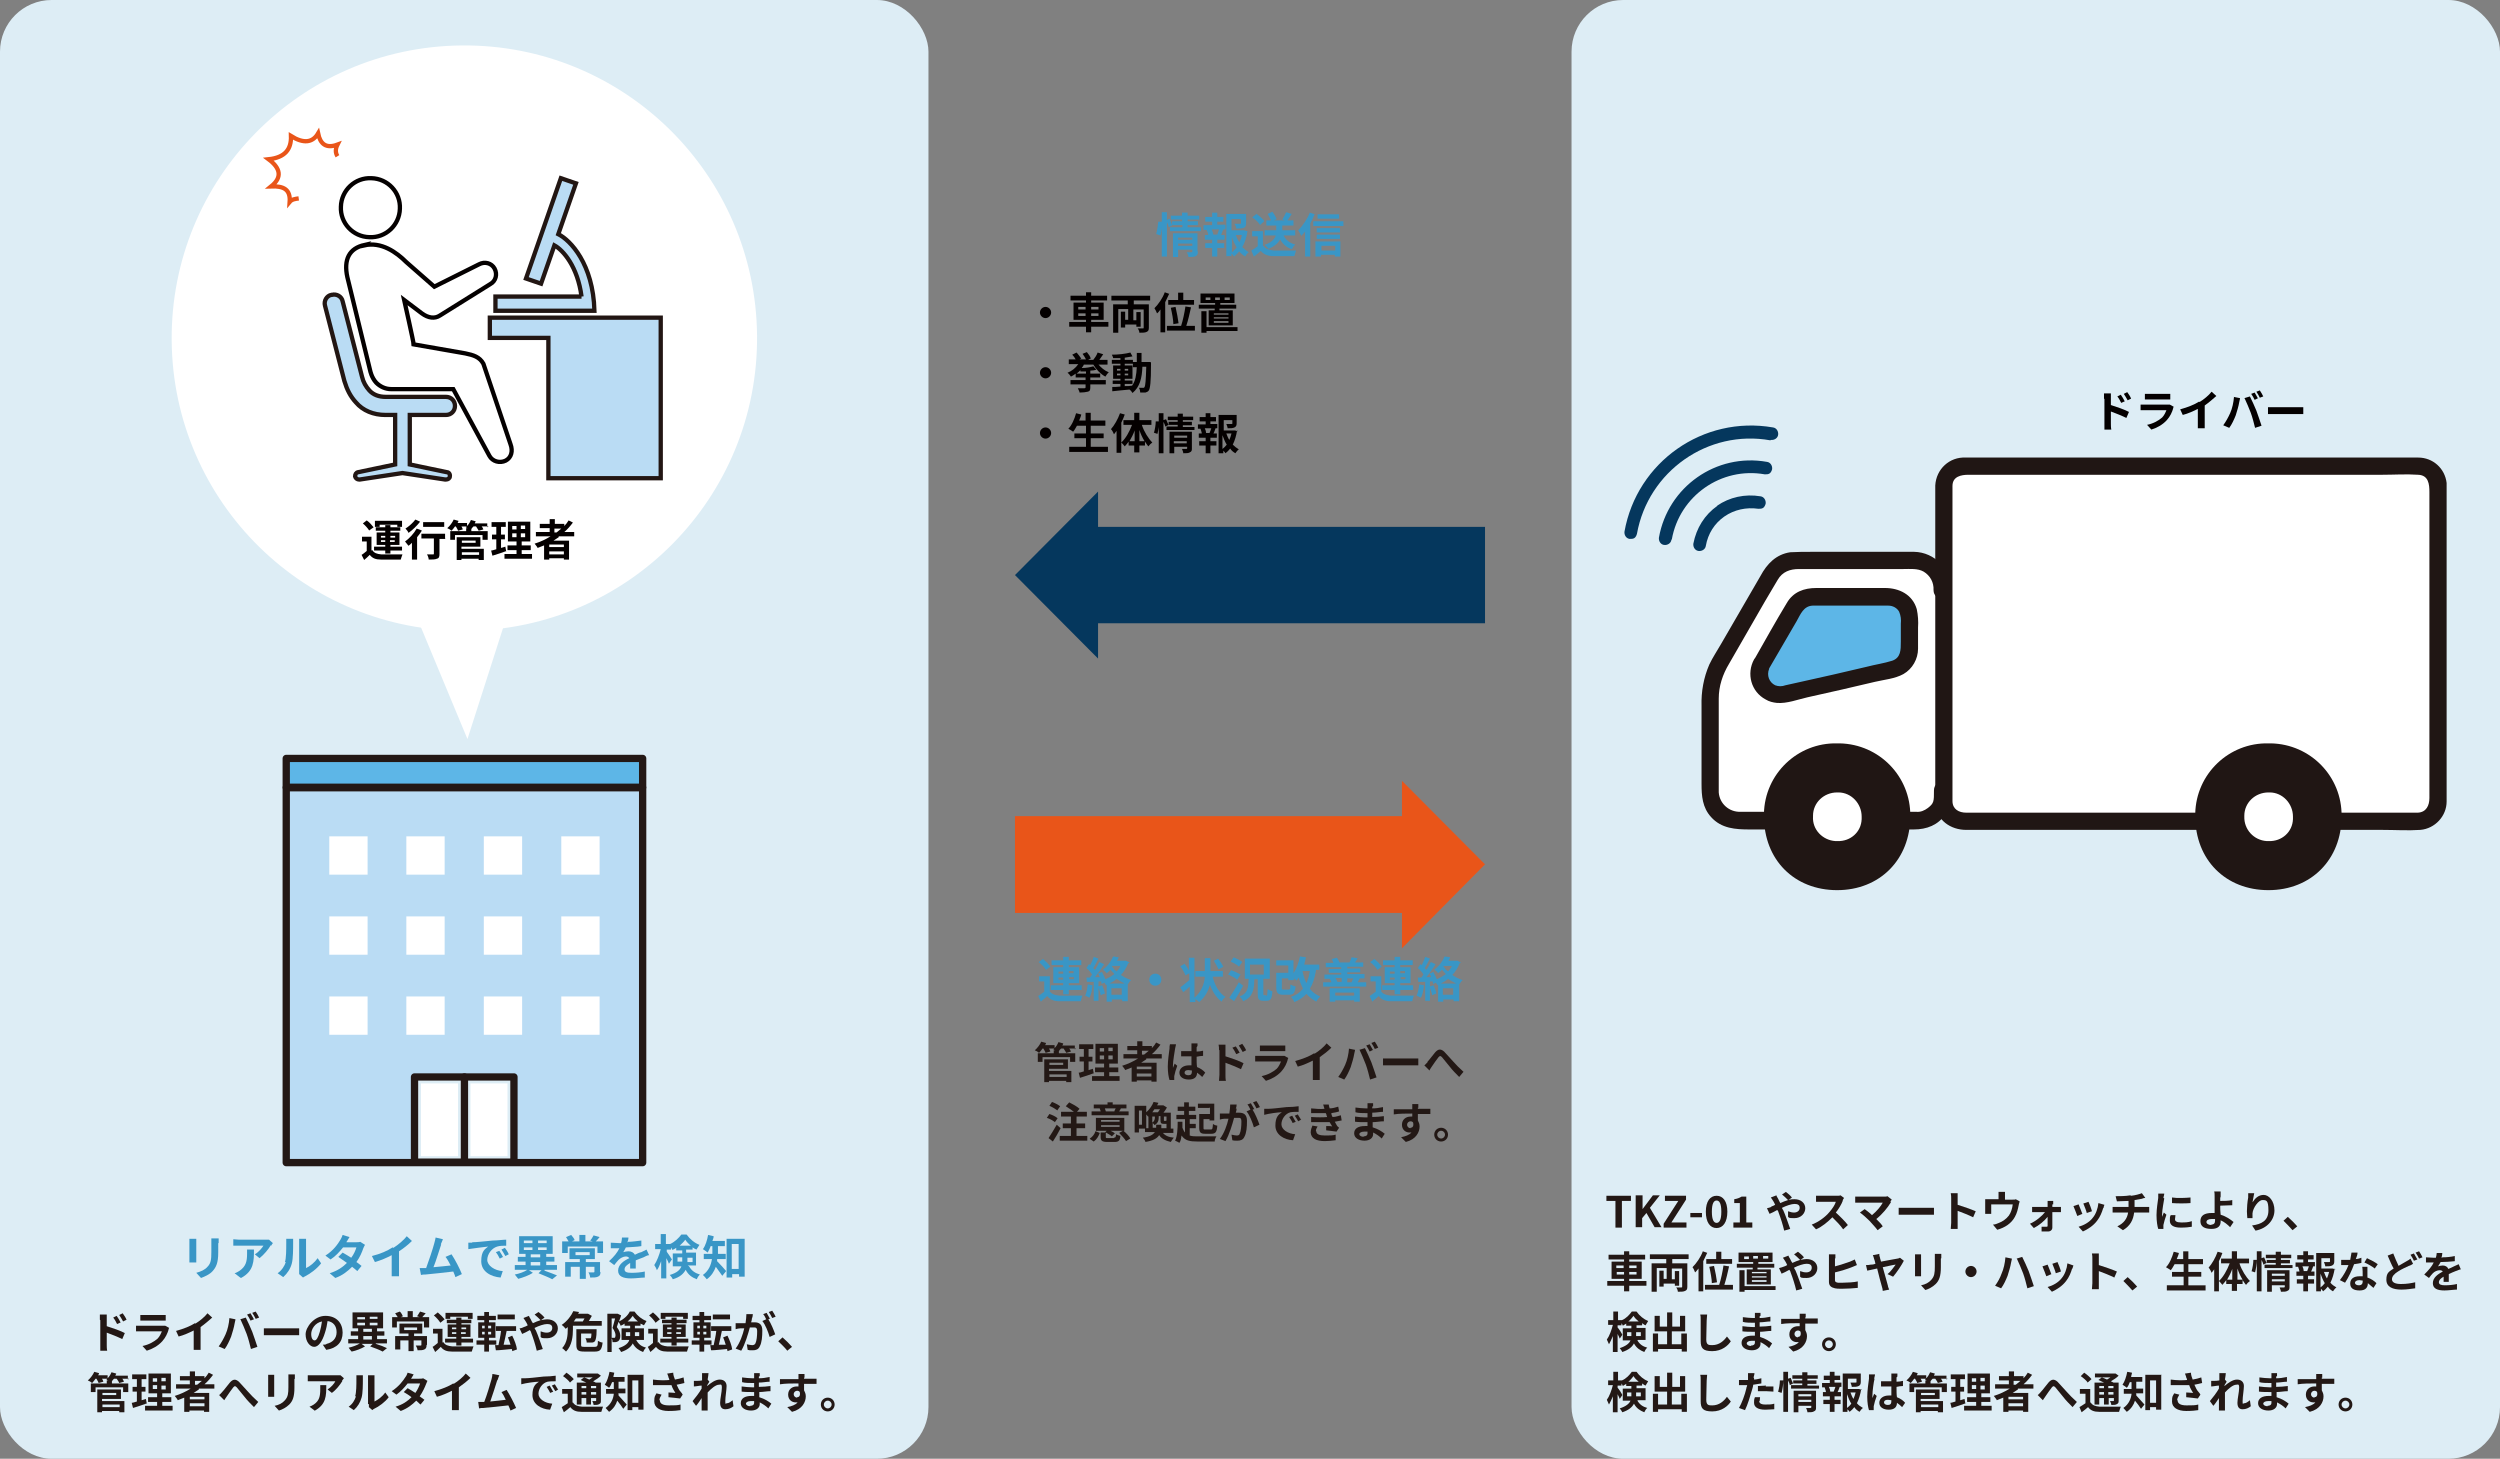 <?xml version="1.0" encoding="UTF-8"?> <svg xmlns="http://www.w3.org/2000/svg" version="1.1" viewBox="0 0 580.8 338.9"><rect x="0" y="0" width="580.8" height="338.9" fill="#808080" stroke="none"/><defs><style> .cls-1 { fill: #231815; } .cls-2, .cls-3 { fill: #badcf4; } .cls-3 { stroke: #221613; } .cls-3, .cls-4, .cls-5, .cls-6 { stroke-miterlimit: 10; } .cls-4 { stroke: #0c8a41; stroke-width: 6px; } .cls-4, .cls-7, .cls-6 { fill: #fff; } .cls-8 { fill: #e95519; } .cls-9 { stroke: #231815; stroke-linecap: round; stroke-linejoin: round; stroke-width: 1.7px; } .cls-9, .cls-5 { fill: none; } .cls-10 { fill: #3996c6; } .cls-11 { fill: #ddedf5; } .cls-12 { fill: #201614; } .cls-5 { stroke: #e95519; } .cls-13 { fill: #05375d; } .cls-14 { fill: #5db6e7; } .cls-6 { stroke: #040000; } .cls-15 { fill: #040000; } </style></defs><g><g id="_レイヤー_1" data-name="レイヤー_1"><g><g><rect class="cls-11" x="0" y="0" width="215.7" height="338.9" rx="12" ry="12"></rect><g><g><path class="cls-1" d="M23.2,306.6c0-.4,0-.8,0-1.2h1.6c0,.3,0,.8,0,1.2v1.5c1.3.4,3.3,1.1,4.2,1.6l-.6,1.4c-1-.5-2.5-1.1-3.6-1.5v2.8c0,.3,0,1,.1,1.4h-1.6c0-.4,0-1,0-1.4v-5.7ZM28.1,307.2l-.9.4c-.3-.6-.5-1-.9-1.5l.8-.4c.3.4.7,1.1.9,1.5ZM29.4,306.6l-.8.4c-.3-.6-.6-1-.9-1.5l.8-.4c.3.4.7,1,.9,1.5Z"></path><path class="cls-1" d="M39.2,308.8c-.3,1-.7,1.9-1.5,2.8-1,1.1-2.3,1.8-3.6,2.2l-1-1.1c1.5-.3,2.7-1,3.5-1.7.5-.5.8-1.2,1-1.7h-4.8c-.2,0-.7,0-1.2,0v-1.3c.4,0,.8,0,1.2,0h4.9c.3,0,.6,0,.7,0l.9.5c0,.1-.2.3-.2.4ZM33.6,305.5h3.8c.3,0,.8,0,1.1,0v1.3c-.3,0-.7,0-1.1,0h-3.8c-.3,0-.8,0-1,0v-1.3c.3,0,.7,0,1,0Z"></path><path class="cls-1" d="M45.4,307.5c1-.6,2.2-1.6,2.8-2.4l1.1,1c-.8.7-1.7,1.5-2.7,2.2v4c0,.4,0,1.1,0,1.3h-1.6c0-.2,0-.9,0-1.3v-3.2c-1,.5-2.3,1.1-3.5,1.4l-.6-1.3c1.8-.5,3.3-1.1,4.4-1.8Z"></path><path class="cls-1" d="M53.2,306.2l1.5.3c0,.3-.2.8-.2,1-.1.7-.5,2.1-.8,3-.4,1-.9,2.1-1.5,2.9l-1.4-.6c.6-.8,1.2-1.9,1.6-2.8.5-1.1.8-2.5.9-3.8ZM55.8,306.5l1.3-.4c.4.8,1.1,2.3,1.5,3.3.3.9.9,2.5,1.2,3.5l-1.5.5c-.3-1.2-.6-2.4-1-3.5-.4-1-1-2.5-1.4-3.3ZM59,306.5l-.8.3c-.2-.4-.5-1-.8-1.4l.8-.3c.2.4.6,1,.8,1.4ZM60.2,306.1l-.8.3c-.2-.4-.5-1-.8-1.4l.8-.3c.3.4.6,1,.8,1.4Z"></path><path class="cls-1" d="M62.9,308.6h5.4c.5,0,.9,0,1.2,0v1.6c-.2,0-.8,0-1.2,0h-5.4c-.6,0-1.2,0-1.6,0v-1.6c.4,0,1.1,0,1.6,0Z"></path><path class="cls-1" d="M75.8,313.6l-.8-1.2c.4,0,.7,0,.9-.2,1.3-.3,2.3-1.2,2.3-2.7s-.8-2.4-2.1-2.6c-.1.8-.3,1.8-.6,2.7-.6,2-1.5,3.3-2.5,3.3s-2-1.2-2-2.9,2-4.3,4.6-4.3,4,1.7,4,3.9-1.3,3.6-3.8,4ZM73.1,311.4c.4,0,.8-.6,1.2-2,.2-.7.4-1.6.5-2.4-1.6.3-2.5,1.8-2.5,2.9s.4,1.5.8,1.5Z"></path><path class="cls-1" d="M87.3,312.2c1,.3,2,.7,2.6,1l-1,.8c-.7-.4-1.8-.8-2.9-1.2l.6-.6h-2.6l.8.6c-.8.5-2.1,1-3.1,1.2-.2-.2-.5-.6-.7-.9.9-.2,2-.6,2.6-1h-2.7v-1h2.3v-.8h-1.7v-1h1.7v-.7h-1.3v-3.7h7.1v3.7h-1.4v.7h1.7v1h-1.7v.8h2.3v1h-2.6ZM83,306.5h1.8v-.5h-1.8v.5ZM83,307.9h1.8v-.6h-1.8v.6ZM84.4,309.4h2v-.7h-2v.7ZM84.4,311.2h2v-.8h-2v.8ZM87.7,305.9h-1.8v.5h1.8v-.5ZM87.7,307.3h-1.8v.6h1.8v-.6Z"></path><path class="cls-1" d="M99.7,306v2.4h-1.2v-1.4h-6.3v1.4h-1.1v-2.4h1.3c-.2-.3-.4-.6-.6-.9l1.1-.4c.3.3.6.8.7,1.1l-.5.2h1.6v-1.4h1.2v1.4h1.6l-.6-.2c.2-.3.5-.8.7-1.1l1.3.4c-.3.3-.6.7-.8.9h1.5ZM99.1,312.5c0,.5-.1.8-.5,1-.4.2-.9.2-1.6.2,0-.3-.2-.8-.4-1.1.5,0,1,0,1.1,0s.2,0,.2-.2v-1h-1.8v2.5h-1.2v-2.5h-1.9v2.1h-1.2v-3.1h3.1v-.6h-2.1v-2.3h5.3v2.3h-1.9v.6h3v2ZM93.9,309h3v-.6h-3v.6Z"></path><path class="cls-1" d="M103,311.8c.4.7,1.1.9,2.1,1,1.2,0,3.6,0,4.9,0-.1.3-.3.8-.4,1.2-1.2,0-3.4,0-4.6,0-1.2,0-2-.3-2.6-1.1-.4.4-.8.8-1.3,1.2l-.6-1.2c.4-.2.8-.6,1.2-.9v-2.2h-1.1v-1.1h2.2v3.2ZM102.3,307.3c-.3-.5-.9-1.2-1.5-1.7l.9-.7c.6.5,1.2,1.1,1.6,1.6l-1,.8ZM106,311.9h-2.6v-.9h2.6v-.4h-2v-2.9h2v-.3h-2.2v-.8h2.2v-.5h1.2v.5h2.3v.8h-2.3v.3h2.1v2.9h-2.1v.4h2.7v.9h-2.7v.7h-1.2v-.7ZM104.5,306.4h-1v-1.4h6.3v1.4h-1.1v-.5h-4.1v.5ZM105,308.8h1v-.4h-1v.4ZM106,309.9v-.4h-1v.4h1ZM107.2,308.4v.4h1.1v-.4h-1.1ZM108.2,309.5h-1.1v.4h1.1v-.4Z"></path><path class="cls-1" d="M113.6,312.4v1.6h-1.1v-1.6h-1.8v-1h1.8v-.6h-1.4v-3.6h1.4v-.5h-1.6v-1h1.6v-.9h1.1v.9h1.6v1h-1.6v.5h1.5v3.6h-1.5v.6h1.7v1h-1.7ZM112,308.6h.6v-.6h-.6v.6ZM112,310h.6v-.6h-.6v.6ZM114.1,308h-.7v.6h.7v-.6ZM114.1,309.4h-.7v.6h.7v-.6ZM119,314c0-.2,0-.4-.1-.6-1.3.1-2.7.3-3.7.3l-.2-1.2h.8c.2-1,.5-2.2.6-3.3h-1.2v-1.1h4.7v1.1h-2.2c-.2,1.1-.5,2.3-.7,3.2h1.6c-.2-.7-.4-1.2-.6-1.7l1-.4c.5,1,1,2.3,1.1,3.2l-1.1.4ZM119.6,306.5h-4v-1.1h4v1.1Z"></path><path class="cls-1" d="M121.7,308.3c.3-.1.6-.2.9-.4-.1-.3-.3-.6-.4-.8-.1-.2-.4-.6-.6-.9l1.3-.5c0,.2.3.6.4.8.1.3.3.6.5.9.6-.3,1.2-.5,1.8-.7-.4-.4-1-1-1.4-1.3l.9-.6c.4.3,1.1.9,1.4,1.3l-.8.6c.5-.1,1-.2,1.4-.2,1.5,0,2.5.9,2.5,2.1s-1,2.3-2.5,2.3-1.2-.1-1.5-.3v-1.3c.5.2,1,.3,1.4.3.8,0,1.3-.4,1.3-1.1s-.5-.9-1.2-.9-1.9.4-2.9.9c0,.2.2.4.3.6.5,1.1,1.2,3.2,1.6,4.3l-1.4.4c-.3-1.3-.8-2.9-1.3-4.2,0-.2-.2-.4-.3-.6-.7.4-1.3.7-1.8.9l-.6-1.3c.4,0,.8-.2,1-.3Z"></path><path class="cls-1" d="M133.1,308.1v.8c0,1.5-.2,3.7-1.6,5.1-.2-.2-.7-.7-.9-.8,1.2-1.3,1.3-3.1,1.3-4.4v-.5c-.1.1-.3.3-.5.4-.2-.3-.6-.7-.9-.9,1.3-.9,2.2-2.1,2.7-3.2l1.3.2c0,.1-.1.3-.2.4h2.3s.9.5.9.5c-.2.4-.5.8-.7,1.2h3v1.1h-6.7ZM133.8,306.3c-.2.2-.3.5-.5.7h2.1c.1-.2.3-.5.4-.7h-2ZM138.1,312.9c.7,0,.8-.2.8-1.4.3.2.8.4,1.1.4-.2,1.6-.5,2.1-1.8,2.1h-2.4c-1.5,0-1.9-.3-1.9-1.6v-3.6h4.7s0,.3,0,.4c0,1.4-.2,2.1-.4,2.4-.2.2-.4.3-.7.3-.3,0-.7,0-1.2,0,0-.3-.1-.7-.3-1,.4,0,.8,0,.9,0,.1,0,.2,0,.3,0,.1,0,.2-.4.2-1.1h-2.4v2.6c0,.5.1.5.9.5h2.2Z"></path><path class="cls-1" d="M147.8,311.3c.6,1.1,1.3,1.5,2.3,1.8-.3.2-.5.6-.7,1-1-.4-1.8-.9-2.4-2-.4.8-1.2,1.5-2.7,2-.1-.2-.4-.7-.6-.9,1.6-.5,2.3-1.2,2.5-1.9h-1.8v-2.7h2v-.6h-1.3v-.5c-.3.2-.6.4-.9.5-.1-.3-.3-.6-.5-.9-.1.4-.3.8-.4,1.2.6.8.8,1.4.8,2s-.1,1-.5,1.3c-.2.1-.4.2-.6.2-.2,0-.4,0-.7,0,0-.3,0-.7-.3-1,.2,0,.3,0,.5,0,.1,0,.2,0,.3,0,.1,0,.2-.3.2-.6,0-.4-.2-1-.7-1.7.2-.6.4-1.5.6-2.2h-.8v7.8h-1v-8.9h2.4s.8.4.8.4c-.1.4-.3.9-.5,1.4,1.1-.5,2.1-1.4,2.5-2.3h1.1c.7,1,1.7,1.8,2.8,2.2-.2.3-.4.7-.6,1-.2-.1-.5-.3-.8-.4v.5h-1.3v.6h2.1v2.7h-1.8ZM146.4,310.4c0,0,0-.2,0-.3v-.6h-1v.9h1ZM148.2,307c-.5-.4-.9-.8-1.2-1.3-.3.4-.7.9-1.2,1.3h2.4ZM147.5,309.5v.9h1v-.9h-1Z"></path><path class="cls-1" d="M153,311.8c.4.7,1.1.9,2.1,1,1.2,0,3.6,0,4.9,0-.1.3-.3.8-.4,1.2-1.2,0-3.4,0-4.6,0-1.2,0-2-.3-2.6-1.1-.4.4-.8.8-1.3,1.2l-.6-1.2c.4-.2.8-.6,1.2-.9v-2.2h-1.1v-1.1h2.2v3.2ZM152.3,307.3c-.3-.5-.9-1.2-1.5-1.7l.9-.7c.6.5,1.2,1.1,1.6,1.6l-1,.8ZM156,311.9h-2.6v-.9h2.6v-.4h-2v-2.9h2v-.3h-2.2v-.8h2.2v-.5h1.2v.5h2.3v.8h-2.3v.3h2.1v2.9h-2.1v.4h2.7v.9h-2.7v.7h-1.2v-.7ZM154.5,306.4h-1v-1.4h6.3v1.4h-1.1v-.5h-4.1v.5ZM155,308.8h1v-.4h-1v.4ZM156,309.9v-.4h-1v.4h1ZM157.2,308.4v.4h1.1v-.4h-1.1ZM158.2,309.5h-1.1v.4h1.1v-.4Z"></path><path class="cls-1" d="M163.6,312.4v1.6h-1.1v-1.6h-1.8v-1h1.8v-.6h-1.4v-3.6h1.4v-.5h-1.6v-1h1.6v-.9h1.1v.9h1.6v1h-1.6v.5h1.5v3.6h-1.5v.6h1.7v1h-1.7ZM162,308.6h.6v-.6h-.6v.6ZM162,310h.6v-.6h-.6v.6ZM164.1,308h-.7v.6h.7v-.6ZM164.1,309.4h-.7v.6h.7v-.6ZM169,314c0-.2,0-.4-.1-.6-1.3.1-2.7.3-3.7.3l-.2-1.2h.8c.2-1,.5-2.2.6-3.3h-1.2v-1.1h4.7v1.1h-2.2c-.2,1.1-.5,2.3-.7,3.2h1.6c-.2-.7-.4-1.2-.6-1.7l1-.4c.5,1,1,2.3,1.1,3.2l-1.1.4ZM169.6,306.5h-4v-1.1h4v1.1Z"></path><path class="cls-1" d="M174.7,306.2c0,.3-.1.7-.2,1,.3,0,.6,0,.8,0,1.1,0,1.8.5,1.8,1.9s-.1,2.8-.6,3.7c-.3.7-.9.9-1.6.9s-.9,0-1.2-.1l-.2-1.3c.4.1,1,.2,1.2.2s.6,0,.8-.4c.3-.6.4-1.8.4-2.8s-.4-.9-1-.9-.4,0-.7,0c-.4,1.5-1.1,3.9-2,5.4l-1.3-.5c1-1.3,1.7-3.3,2-4.7-.4,0-.7,0-.9,0-.3,0-.8.1-1.1.2v-1.4c.2,0,.6,0,1,0,.3,0,.8,0,1.3,0,.1-.7.2-1.5.2-2.1h1.5c0,.4-.1.7-.2,1ZM179,306.3l-.5.2c.6.9,1.3,2.6,1.6,3.5l-1.3.6c-.3-1.1-1-2.9-1.7-3.7l.9-.4c-.2-.4-.4-.9-.7-1.2l.8-.3c.2.4.6,1,.8,1.4ZM180.2,305.9l-.8.3c-.2-.4-.5-1-.8-1.4l.8-.3c.3.4.6,1,.8,1.4Z"></path><path class="cls-1" d="M180.8,311.6l1-.9c.7.6,1.7,1.6,2.2,2.2l-1.1.9c-.6-.8-1.5-1.6-2.1-2.2Z"></path><path class="cls-1" d="M30,320.3h-1.6c.2.2.3.5.4.7l-1.1.3c-.1-.3-.4-.7-.6-1h-.6c-.2.2-.4.4-.5.6v.5h3.8v2h-1.2v-1.1h-6.4v1.1h-1.1v-2h3.7v-.7h.4c-.2,0-.4-.2-.5-.2,0,0,.2-.1.2-.2h-1.2c.1.2.3.5.3.7l-1.1.3c0-.2-.3-.6-.5-1h-.2c-.3.4-.5.7-.8,1-.2-.2-.7-.5-1-.6.6-.5,1.2-1.3,1.5-2l1.1.3c0,.2-.1.3-.2.5h2.2v.7c.4-.4.7-.9.9-1.4l1.1.3c0,.2-.2.3-.2.5h2.9v.9ZM23.8,325.5h5.1v2.6h-1.2v-.3h-4v.3h-1.1v-5.3h5.5v2.2h-4.4v.5ZM23.8,323.6v.5h3.2v-.5h-3.2ZM23.8,326.3v.6h4v-.6h-4Z"></path><path class="cls-1" d="M34.2,326c-1.1.4-2.3.8-3.3,1.1l-.3-1.2c.3,0,.8-.2,1.2-.3v-2.3h-1v-1.1h1v-1.8h-1.1v-1.1h3.3v1.1h-1.1v1.8h.9v1.1h-.9v2c.3-.1.7-.2,1-.3l.2,1.1ZM40.1,326.6v1.1h-6.4v-1.1h2.8v-.9h-2.1v-1.1h2.1v-.9h-2v-4.6h5.2v4.6h-2v.9h2.1v1.1h-2.1v.9h2.5ZM35.5,321h1v-.8h-1v.8ZM35.5,322.7h1v-.9h-1v.9ZM38.5,320.1h-1v.8h1v-.8ZM38.5,321.9h-1v.9h1v-.9Z"></path><path class="cls-1" d="M46.2,322.8c-.4.3-.8.5-1.2.8h3.6v4.4h-1.2v-.3h-3.4v.3h-1.2v-3.3c-.5.2-1,.4-1.5.6-.1-.3-.5-.7-.7-1,1.3-.4,2.6-1,3.7-1.7h-3.4v-1h3.2v-.9h-2.3v-1h2.3v-1.1h1.2v1.1h2.2v.5c.4-.4.7-.8,1-1.3l1,.5c-.6.8-1.2,1.5-2,2.2h2.3v1h-3.6ZM47.5,324.5h-3.4v.6h3.4v-.6ZM47.5,326.7v-.7h-3.4v.7h3.4ZM45.3,321.7h.5c.4-.3.7-.6,1.1-.9h-1.6v.9Z"></path><path class="cls-1" d="M51.6,323.4c.5-.5,1.2-1.5,1.8-2.2.7-.8,1.3-.9,2.1-.2.7.7,1.5,1.7,2.1,2.3.6.7,1.5,1.6,2.4,2.4l-1,1.2c-.7-.7-1.6-1.6-2.2-2.4-.6-.7-1.4-1.7-1.8-2.2-.4-.4-.5-.3-.8,0-.4.5-1.1,1.5-1.5,2.1-.2.3-.5.7-.6.9l-1.2-1.2c.3-.2.5-.5.8-.8Z"></path><path class="cls-1" d="M63.7,320.2v3.4c0,.2,0,.6,0,.9h-1.4c0-.2,0-.6,0-.9v-3.4c0-.2,0-.5,0-.8h1.4c0,.2,0,.5,0,.8ZM68.4,320.4v2c0,2.1-.4,3.1-1.2,3.9-.7.7-1.7,1.2-2.4,1.4l-1-1.1c1-.2,1.8-.6,2.4-1.3.7-.8.8-1.5.8-3.1v-1.9c0-.4,0-.7,0-1h1.5c0,.3,0,.6,0,1Z"></path><path class="cls-1" d="M79.5,320.9c-.5.8-1.4,2-2.4,2.7l-1-.8c.8-.5,1.6-1.4,1.8-1.9h-5.2c-.4,0-.8,0-1.2,0v-1.4c.4,0,.8,0,1.2,0h5.4c.3,0,.8,0,1,0l.8.7c-.1.1-.3.4-.4.5ZM73.1,327.7l-1.2-.9c.3-.1.7-.3,1-.5,1.3-.9,1.5-1.9,1.5-3.6s0-.6,0-.9h1.4c0,2.5,0,4.5-2.8,6Z"></path><path class="cls-1" d="M82.5,324.4c.3-.9.3-2.7.3-4s0-.7,0-.9h1.5s0,.5,0,.9c0,1.2,0,3.3-.3,4.3-.3,1.1-.9,2.1-1.8,2.9l-1.2-.8c.9-.6,1.4-1.5,1.7-2.4ZM85.5,326.2v-5.8c0-.5,0-.8,0-.9h1.5s0,.4,0,.9v5.2c.8-.4,1.8-1.1,2.5-2.1l.8,1.1c-.8,1.1-2.3,2.2-3.4,2.7-.2.1-.3.2-.4.3l-.8-.7c0-.2,0-.5,0-.7Z"></path><path class="cls-1" d="M95.4,320.3h2c.3,0,.7,0,.9-.1l1,.6c-.1.2-.2.5-.3.7-.3.8-.8,1.9-1.5,2.9.4.3.8.6,1.1.8l-.9,1.1c-.3-.2-.6-.6-1-.9-.9.9-2,1.8-3.6,2.4l-1.2-1c1.7-.5,2.8-1.3,3.7-2.2-.6-.5-1.3-.9-1.8-1.2l.9-.9c.5.3,1.2.7,1.8,1.1.5-.7.9-1.6,1.1-2.2h-2.9c-.7.9-1.6,1.9-2.6,2.6l-1.1-.8c1.7-1.1,2.7-2.5,3.2-3.3.2-.2.4-.7.5-1l1.4.4c-.2.4-.5.8-.6,1Z"></path><path class="cls-1" d="M105.4,321.5c1-.6,2.2-1.6,2.8-2.4l1.1,1c-.8.8-1.7,1.5-2.7,2.2v4c0,.4,0,1.1,0,1.3h-1.6c0-.2,0-.9,0-1.3v-3.2c-1,.5-2.3,1.1-3.5,1.4l-.6-1.3c1.8-.5,3.3-1.1,4.4-1.8Z"></path><path class="cls-1" d="M115.5,320.7c-.3,1-1.1,3.5-1.6,4.9,1.2-.1,2.6-.3,3.6-.4-.3-.7-.7-1.4-1-1.8l1.2-.5c.7,1.1,1.7,3,2.2,4.2l-1.3.6c-.1-.3-.3-.8-.5-1.2-1.6.2-4.6.5-5.9.6-.2,0-.6,0-.9.1l-.2-1.5c.3,0,.8,0,1.1,0,0,0,.2,0,.3,0,.6-1.5,1.4-4.2,1.7-5.3.1-.5.2-.8.2-1.2l1.6.3c-.1.3-.3.7-.4,1.1Z"></path><path class="cls-1" d="M122,320.2c.8,0,2.5-.2,4.3-.4,1,0,2.1-.1,2.8-.2v1.3c-.5,0-1.4,0-1.9.1-1.2.3-2.1,1.6-2.1,2.8s1.5,2.2,3.2,2.3l-.5,1.4c-2.1-.1-4.1-1.3-4.1-3.4s.8-2.6,1.5-3.1c-.9,0-3,.3-4.1.6v-1.4c.3,0,.7,0,.8,0ZM128.6,323.3l-.8.3c-.2-.5-.5-.9-.8-1.4l.7-.3c.2.4.6,1,.8,1.4ZM129.7,322.8l-.7.4c-.3-.5-.5-.9-.8-1.3l.7-.3c.2.4.6.9.8,1.3Z"></path><path class="cls-1" d="M133.1,325.8c.4.7,1.1.9,2.1,1,1.2,0,3.6,0,4.9,0-.1.3-.3.8-.4,1.2-1.2,0-3.3,0-4.6,0-1.2,0-2-.3-2.6-1.1-.5.4-.9.8-1.5,1.2l-.5-1.2c.4-.2.9-.6,1.4-.9v-2.2h-1.3v-1.1h2.4v3.2ZM132.5,321.3c-.3-.5-1.1-1.2-1.7-1.6l.8-.8c.6.4,1.4,1.1,1.7,1.5l-.9.8ZM135.1,326.3h-1.1v-5.1h2.2c-.4-.2-.9-.4-1.3-.6l.8-.6c.3.1.8.3,1.2.5.3-.2.5-.3.8-.5h-3.6v-.9h4.8c0,0,.7.5.7.5-.5.5-1.1.9-1.8,1.3.2.1.4.2.6.3h1.2v4.1c0,.5,0,.7-.4.9-.3.2-.7.2-1.3.2,0-.3-.2-.7-.3-.9.3,0,.7,0,.8,0,.1,0,.1,0,.1-.2v-.5h-1.2v1.5h-1.1v-1.5h-1.1v1.5ZM135.1,322v.5h1.1v-.5h-1.1ZM136.2,324v-.6h-1.1v.6h1.1ZM138.5,322h-1.2v.5h1.2v-.5ZM138.5,324v-.6h-1.2v.6h1.2Z"></path><path class="cls-1" d="M143.7,323.8c0,.1,0,.3,0,.4.5.5,1.6,1.8,1.9,2.1l-.8,1c-.3-.5-.9-1.3-1.4-1.9-.3,1-.9,1.9-1.9,2.6-.2-.2-.6-.7-.8-.9,1.3-.9,1.8-2.2,1.9-3.3h-1.8v-1.1h1.8v-1.6h-.4c-.2.5-.4,1-.7,1.3-.2-.2-.7-.5-1-.7.5-.7.9-1.9,1.1-3l1.1.2c0,.3-.2.7-.2,1h2.6v1.1h-1.4v1.6h1.6v1.1h-1.7ZM149.5,319.5v8h-1.2v-.6h-1.4v.7h-1.1v-8.2h3.8ZM148.3,325.9v-5.2h-1.4v5.2h1.4Z"></path><path class="cls-1" d="M155.1,319.1l1.3-.2c0,.5.2,1.1.4,1.6.7-.1,1.4-.3,2-.5l.2,1.3c-.5.1-1.1.3-1.8.4.3.7.6,1.3.9,1.6.2.2.4.5.5.7l-.6.9c-.6-.1-1.8-.2-2.7-.3v-1.1c.6,0,1.2.1,1.6.1-.3-.5-.7-1.1-.9-1.8-1.2,0-2.6,0-4.3,0v-1.3c1.5.2,2.8.2,3.8.1,0-.2-.1-.4-.2-.6,0-.2-.2-.6-.3-.9ZM153.3,325.3c0,.8.7,1.2,2.1,1.2s2,0,2.7-.2v1.3c-.6.1-1.5.2-2.8.2-2,0-3.3-.8-3.3-2.2s.2-1.2.5-1.9l1.2.3c-.3.5-.5.9-.5,1.3Z"></path><path class="cls-1" d="M163.1,319h1.5c0,.3-.1.8-.2,1.5l.4.5c-.1.2-.3.5-.5.8,0,0,0,.1,0,.2.8-.7,1.9-1.5,2.9-1.5s1.6.6,1.6,1.5-.3,2.5-.3,3.5.1.5.4.5c.4,0,.8-.3,1.3-.7l.2,1.4c-.5.4-1.1.7-1.9.7s-1.2-.5-1.2-1.5.4-2.5.4-3.5-.3-.7-.7-.7c-.7,0-1.8.9-2.6,1.8,0,.3,0,.5,0,.8,0,.8,0,1.7,0,2.6,0,.2,0,.5,0,.8h-1.4c0-.2,0-.6,0-.7,0-.8,0-1.4,0-2.2-.4.6-.9,1.4-1.3,1.8l-.8-1.1c.6-.7,1.6-2,2.1-2.9,0-.2,0-.5,0-.7-.5,0-1.3.2-1.8.2v-1.3c.2,0,.4,0,.7,0,.3,0,.7,0,1.2-.1,0-.4,0-.7,0-.8,0-.3,0-.6,0-.9Z"></path><path class="cls-1" d="M176.3,319.8c0,0,0,.2,0,.4.8,0,1.6-.1,2.5-.3v1.1c-.7,0-1.6.2-2.5.2v1c1,0,1.9-.1,2.7-.2v1.2c-.9,0-1.7.2-2.6.2,0,.4,0,.8,0,1.2,1.3.4,2.2,1,2.8,1.5l-.7,1.1c-.5-.5-1.2-1-2-1.4,0,.1,0,.3,0,.4,0,.8-.7,1.5-2,1.5s-2.4-.6-2.4-1.7.9-1.7,2.5-1.7.4,0,.6,0c0-.3,0-.6,0-.9h-.5c-.6,0-1.7,0-2.4-.1v-1.2c.6.1,1.9.2,2.4.2h.5c0-.3,0-.7,0-1h-.4c-.6,0-1.8,0-2.4-.2v-1.1c.7.1,1.8.2,2.4.2h.4v-.5c0-.2,0-.5,0-.7h1.3c0,.2,0,.5,0,.7ZM174.3,326.6c.5,0,.9-.2.9-.7s0-.2,0-.4c-.3,0-.5,0-.8,0-.7,0-1.1.3-1.1.6s.4.6,1,.6Z"></path><path class="cls-1" d="M186.8,320c0,0,0,.2,0,.3,1,0,2.4,0,2.9,0v1.2c-.6,0-1.5,0-2.9,0,0,.5,0,1.1,0,1.5.2.4.4.8.4,1.4,0,1.3-.8,3-3.2,3.6l-1.1-1.1c1-.2,1.9-.5,2.4-1.1-.1,0-.3,0-.5,0-.8,0-1.7-.6-1.7-1.8s.9-1.9,2-1.9.3,0,.4,0c0-.2,0-.5,0-.7-1.5,0-3.1,0-4.3.2v-1.2c1.1,0,2.9,0,4.3,0,0-.1,0-.2,0-.3,0-.4,0-.7,0-.9h1.4c0,.2,0,.7,0,.9ZM185.2,324.6c.4,0,.8-.3.6-1.2-.1-.2-.4-.3-.6-.3-.4,0-.8.3-.8.8s.4.8.8.8Z"></path><path class="cls-1" d="M193.9,326.3c0,.9-.7,1.6-1.6,1.6s-1.6-.7-1.6-1.6.7-1.6,1.6-1.6,1.6.7,1.6,1.6ZM193.2,326.3c0-.5-.4-.9-.9-.9s-.9.4-.9.9.4.9.9.9.9-.4.9-.9Z"></path></g><g><path class="cls-10" d="M45.6,288.6v3.7c0,.3,0,.7,0,1h-1.6c0-.2,0-.6,0-1v-3.7c0-.2,0-.6,0-.8h1.6c0,.3,0,.5,0,.8ZM50.7,288.8v2.2c0,2.4-.5,3.4-1.3,4.3-.7.8-1.9,1.3-2.7,1.6l-1.1-1.2c1.1-.3,2-.7,2.6-1.4.8-.8.9-1.7.9-3.4v-2.1c0-.4,0-.8,0-1.1h1.7c0,.3,0,.7,0,1.1Z"></path><path class="cls-10" d="M62.9,289.3c-.5.9-1.6,2.2-2.6,3l-1.1-.9c.9-.5,1.7-1.5,2-2h-5.7c-.5,0-.8,0-1.3,0v-1.5c.4,0,.9.1,1.3.1h5.9c.3,0,.9,0,1.1,0l.9.8c-.1.1-.3.4-.4.6ZM55.8,296.8l-1.3-1c.4-.1.7-.3,1.2-.6,1.4-1,1.7-2.1,1.7-3.9s0-.6,0-1h1.6c0,2.7,0,5-3,6.6Z"></path><path class="cls-10" d="M66.2,293.2c.3-.9.3-3,.3-4.4s0-.7,0-1h1.6c0,0,0,.5,0,1,0,1.3,0,3.6-.3,4.7-.3,1.2-1,2.3-2,3.2l-1.3-.9c1-.7,1.6-1.7,1.9-2.6ZM69.5,295.1v-6.4c0-.5,0-.9,0-.9h1.6s0,.5,0,1v5.8c.9-.4,2-1.3,2.7-2.3l.8,1.2c-.9,1.2-2.5,2.4-3.7,3-.2.1-.4.2-.5.3l-.9-.8c0-.2,0-.5,0-.8Z"></path><path class="cls-10" d="M80.5,288.6h2.2c.3,0,.7,0,1-.1l1.1.7c-.1.2-.3.5-.4.8-.3.9-.8,2.1-1.6,3.2.5.3.9.7,1.2.9l-1,1.2c-.3-.3-.7-.6-1.2-1-1,1-2.2,2-3.9,2.6l-1.3-1.1c1.9-.6,3.1-1.5,4-2.4-.7-.5-1.4-1-2-1.4l1-1c.6.3,1.3.8,2,1.2.6-.8,1-1.7,1.2-2.4h-3.1c-.8,1-1.8,2.1-2.9,2.8l-1.2-.9c1.9-1.2,2.9-2.7,3.5-3.7.2-.3.4-.8.5-1.1l1.6.5c-.3.4-.5.9-.7,1.1Z"></path><path class="cls-10" d="M91.4,289.9c1.1-.7,2.4-1.8,3.1-2.7l1.2,1.1c-.8.8-1.9,1.7-3,2.4v4.4c0,.5,0,1.2,0,1.4h-1.7c0-.3,0-1,0-1.4v-3.5c-1.1.6-2.5,1.2-3.9,1.6l-.7-1.4c2-.5,3.6-1.2,4.8-2Z"></path><path class="cls-10" d="M102.5,289.1c-.4,1.1-1.2,3.9-1.8,5.3,1.3-.1,2.9-.3,4-.4-.4-.8-.8-1.5-1.2-2l1.4-.6c.8,1.2,1.9,3.3,2.4,4.6l-1.5.7c-.1-.4-.3-.8-.5-1.3-1.8.2-5.1.6-6.5.7-.3,0-.7,0-1,.1l-.3-1.6c.4,0,.8,0,1.2,0,0,0,.2,0,.3,0,.6-1.6,1.6-4.6,1.9-5.8.2-.6.2-.9.3-1.3l1.7.4c-.1.3-.3.7-.5,1.2Z"></path><path class="cls-10" d="M109.7,288.6c.9,0,2.7-.2,4.8-.4,1.1,0,2.3-.2,3.1-.2v1.4c-.6,0-1.5,0-2.1.2-1.3.4-2.3,1.8-2.3,3.1s1.7,2.5,3.6,2.6l-.5,1.5c-2.3-.2-4.5-1.4-4.5-3.8s.9-2.8,1.6-3.4c-1,.1-3.3.4-4.6.6v-1.5c.3,0,.7,0,.9,0ZM116.9,292l-.8.4c-.3-.6-.5-1-.9-1.5l.8-.3c.3.4.7,1.1.9,1.5ZM118.2,291.4l-.8.4c-.3-.6-.6-1-.9-1.5l.8-.4c.3.4.7,1,.9,1.5Z"></path><path class="cls-10" d="M126.5,295.2c1.1.4,2.2.8,2.9,1.1l-1.1.9c-.7-.4-2-.9-3.2-1.4l.7-.7h-2.9l.9.6c-.9.6-2.3,1.1-3.4,1.4-.2-.3-.6-.7-.8-1,1-.2,2.2-.6,2.9-1.1h-2.9v-1.1h2.5v-.8h-1.8v-1.1h1.8v-.7h-1.5v-4.1h7.8v4.1h-1.5v.7h1.9v1.1h-1.9v.8h2.5v1.1h-2.9ZM121.7,288.8h2v-.6h-2v.6ZM121.7,290.4h2v-.6h-2v.6ZM123.3,292.1h2.2v-.7h-2.2v.7ZM123.3,294h2.2v-.8h-2.2v.8ZM127,288.2h-2v.6h2v-.6ZM127,289.8h-2v.6h2v-.6Z"></path><path class="cls-10" d="M140.1,288.4v2.7h-1.3v-1.5h-6.9v1.5h-1.3v-2.7h1.5c-.2-.3-.4-.7-.6-1l1.2-.5c.3.4.7.8.8,1.2l-.6.3h1.7v-1.5h1.4v1.5h1.7l-.6-.2c.3-.3.6-.8.8-1.2l1.4.4c-.3.4-.6.7-.9,1h1.7ZM139.5,295.5c0,.6-.1.9-.6,1.1-.4.2-1,.2-1.8.2,0-.4-.2-.9-.4-1.2.5,0,1.1,0,1.2,0s.2,0,.2-.2v-1.1h-2v2.8h-1.4v-2.8h-2.1v2.3h-1.3v-3.4h3.4v-.7h-2.4v-2.5h5.9v2.5h-2.1v.7h3.3v2.3ZM133.7,291.6h3.3v-.7h-3.3v.7Z"></path><path class="cls-10" d="M145.9,288.5c1,0,2.1-.2,3.1-.3v1.3c-1.1.2-2.4.2-3.6.3-.2.4-.4.8-.6,1.1.3-.1.9-.2,1.2-.2.7,0,1.2.3,1.5.8.6-.3,1-.5,1.5-.6.4-.2.8-.4,1.2-.6l.6,1.3c-.4,0-.9.3-1.3.5-.5.2-1.1.4-1.8.7,0,.6,0,1.4,0,1.9h-1.3c0-.3,0-.9,0-1.3-.8.5-1.3.9-1.3,1.5s.5.8,1.6.8,2.2-.1,3.1-.3v1.4c-.8,0-2.1.2-3.2.2-1.7,0-3-.4-3-1.8s1.3-2.3,2.6-2.9c-.2-.3-.5-.4-.8-.4-.6,0-1.3.4-1.7.8-.3.3-.6.7-1,1.2l-1.2-.9c1.2-1.1,1.9-2,2.4-3h-.1c-.5,0-1.3,0-1.9,0v-1.3c.6,0,1.4.1,1.9.1h.5c.1-.4.2-.9.2-1.3h1.5c0,.4-.1.8-.3,1.2Z"></path><path class="cls-10" d="M160.1,294.2c.6,1.1,1.5,1.6,2.5,1.9-.3.3-.6.7-.7,1.1-1.1-.4-2-1-2.6-2.2-.5.9-1.3,1.7-3,2.2-.1-.3-.5-.8-.7-1,1.7-.5,2.4-1.2,2.7-2h-2v-3h2.2v-.7h-1.4v-.6c-.3.2-.6.4-.9.5,0-.2-.2-.4-.3-.6v.5h-1v.5c.3.4,1.1,1.6,1.2,1.8l-.7,1c-.1-.3-.3-.8-.6-1.3v4.7h-1.2v-4c-.3.8-.6,1.6-1,2.1-.1-.4-.4-.9-.6-1.2.6-.9,1.2-2.4,1.5-3.7h-1.3v-1.2h1.3v-2.3h1.2v2.3h1c1.1-.5,2-1.4,2.6-2.2h1.2c.8,1.1,1.9,2,3,2.4-.2.3-.5.8-.7,1.1-.3-.1-.6-.3-.9-.5v.5h-1.5v.7h2.3v3h-1.9ZM158.5,293.2c0-.1,0-.3,0-.4v-.7h-1.1v1h1.1ZM160.5,289.4c-.5-.4-1-.9-1.3-1.4-.3.5-.8.9-1.3,1.4h2.6ZM159.7,292.2v.7c0,.1,0,.2,0,.3h1.2v-1h-1.2Z"></path><path class="cls-10" d="M166.6,292.5c0,.2,0,.3,0,.5.6.6,1.8,1.9,2.1,2.3l-.9,1.1c-.4-.6-1-1.4-1.5-2.1-.4,1.1-1,2.1-2.1,2.9-.2-.3-.7-.8-.9-1,1.4-1,1.9-2.4,2.1-3.7h-1.9v-1.2h2v-1.8h-.4c-.2.6-.5,1.1-.7,1.5-.2-.2-.8-.6-1.1-.8.6-.8,1-2.1,1.2-3.3l1.3.3c0,.4-.2.8-.3,1.1h2.9v1.2h-1.6v1.8h1.8v1.2h-1.9ZM173,287.8v8.8h-1.3v-.6h-1.6v.8h-1.3v-9h4.2ZM171.6,294.8v-5.8h-1.6v5.8h1.6Z"></path></g></g><g><rect class="cls-14" x="66.5" y="176.2" width="82.8" height="6.7"></rect><rect class="cls-7" x="97.8" y="251.7" width="8.6" height="16.9"></rect><rect class="cls-7" x="109.3" y="251.7" width="8.6" height="16.9"></rect><path class="cls-2" d="M149.3,270h-29.9v-18.4c0-.8-.6-1.4-1.4-1.4h-20.2c-.8,0-1.4.6-1.4,1.4v18.4h-29.6l-.3-87h82.5l.3,87Z"></path><g><rect class="cls-9" x="66.5" y="183" width="82.8" height="87.1"></rect><rect class="cls-9" x="66.5" y="176.2" width="82.8" height="6.7"></rect><rect class="cls-9" x="96.3" y="250.2" width="23.1" height="19.8"></rect><line class="cls-9" x1="107.9" y1="270" x2="107.9" y2="250.2"></line><g><rect class="cls-7" x="130.4" y="194.3" width="8.9" height="8.9"></rect><rect class="cls-7" x="112.4" y="194.3" width="8.9" height="8.9"></rect><rect class="cls-7" x="94.4" y="194.3" width="8.9" height="8.9"></rect><rect class="cls-7" x="76.5" y="194.3" width="8.9" height="8.9"></rect></g><g><rect class="cls-7" x="130.4" y="212.9" width="8.9" height="8.9"></rect><rect class="cls-7" x="112.4" y="212.9" width="8.9" height="8.9"></rect><rect class="cls-7" x="94.4" y="212.9" width="8.9" height="8.9"></rect><rect class="cls-7" x="76.5" y="212.9" width="8.9" height="8.9"></rect></g><g><rect class="cls-7" x="130.4" y="231.5" width="8.9" height="8.9"></rect><rect class="cls-7" x="112.4" y="231.5" width="8.9" height="8.9"></rect><rect class="cls-7" x="94.4" y="231.5" width="8.9" height="8.9"></rect><rect class="cls-7" x="76.5" y="231.5" width="8.9" height="8.9"></rect></g></g></g><g><g><circle class="cls-7" cx="107.9" cy="78.6" r="68" transform="translate(-.7 .9) rotate(-.5)"></circle><polygon class="cls-7" points="108.6 171.7 93.5 135.4 120.3 135.2 108.6 171.7"></polygon></g><g><g><polygon class="cls-3" points="113.8 73.8 153.5 73.8 153.5 111.1 127.4 111.1 127.4 78.5 113.8 78.5 113.8 73.8"></polygon><path class="cls-6" d="M92.9,48.5c-.1,3.8-3.3,6.8-7.1,6.6-3.8-.1-6.8-3.3-6.6-7.1.1-3.8,3.3-6.8,7.1-6.6,3.8.1,6.8,3.3,6.6,7.1Z"></path><path class="cls-3" d="M77.1,68.5c1.1-.3,2.3.4,2.5,1.5l4.5,17.5c.3,1.3.9,2.3,1.7,3.2.9,1,2.2,1.5,3.8,1.5h14c1.2,0,2.1.9,2.1,2.1s-.9,2.1-2.1,2.1h-8.4v11.5s8.6,1.8,8.6,1.8c.5,0,.8.5.7,1,0,.4-.4.7-.9.7s-.1,0-.2,0l-9.9-1.5-9.9,1.5c0,0-.1,0-.2,0-.4,0-.8-.3-.9-.7,0-.5.2-.9.7-1l8.6-1.8v-11.5h-2.3c-2.7,0-5.2-1-6.8-2.9-1.3-1.4-2.1-3-2.7-5l-4.5-17.5c-.3-1.1.4-2.3,1.5-2.5Z"></path><path class="cls-6" d="M84.6,57c4-.9,7.5,1.6,9.8,3.9l6.5,5.7,10.4-5.2c1.3-.7,2.9-.3,3.6,1,.7,1.3.3,2.9-1,3.6l-11.7,7.3c-1.2.8-2.7.6-4.2-.5l-4.1-3.1s2.2,9.8,2.2,10.3l12,2.1c1.9.4,3.3.8,4.2,2.4l6.3,18.7c.6,1.6.2,3.1-1.1,3.8-1.4.7-3.1.2-3.8-1.1l-8.4-15.5h-14.4c-1.4,0-2.6-.6-3.5-1.5,0,0,0,0,0,0-1.1-1.2-1.4-2.8-1.4-2.8l-5.3-21.7c-.9-4.1.4-6.7,4-7.5Z"></path><path class="cls-4" d="M113.7,70.9"></path><path class="cls-3" d="M135.1,68.9c-.9-7-4.3-10.8-6.3-11.9l-3.1,8.9-3.5-1.2,8.1-23.3,3.5,1.2-4.1,11.8c2.8,1.4,8.1,6.9,8.4,17.8h0s0,0,0,0h-23s0-3.3,0-3.3h20Z"></path><path class="cls-5" d="M78.4,36.3c-.5-.8-.5-1.7,0-2.7-2.7,1-4-.2-4.5-2.6-1.3,2.2-3.4,2.4-6.3.6.1,3.1-1.4,5-5.2,5.4,2.8,2.1,3.2,4.2.6,6.3,2.9-.1,4.5.7,4.3,3.6.5-.6,1.3-.7,2.1-.8"></path></g><g><path class="cls-15" d="M86.5,127.8c.4.7,1.1.9,2.1,1,1.2,0,3.6,0,4.9,0-.1.3-.3.8-.4,1.2-1.2,0-3.4,0-4.6,0-1.2,0-2-.3-2.6-1.1-.4.4-.8.8-1.3,1.2l-.6-1.2c.4-.2.8-.6,1.2-.9v-2.2h-1.1v-1.1h2.2v3.2ZM85.8,123.3c-.3-.5-.9-1.2-1.5-1.7l.9-.7c.6.4,1.2,1.1,1.6,1.6l-1,.7ZM89.5,127.9h-2.6v-.9h2.6v-.4h-2v-2.9h2v-.4h-2.2v-.8h2.2v-.5h1.2v.5h2.3v.8h-2.3v.4h2.1v2.9h-2.1v.4h2.7v.9h-2.7v.7h-1.2v-.7ZM88.1,122.4h-1v-1.4h6.3v1.4h-1.1v-.5h-4.1v.5ZM88.5,124.9h1v-.4h-1v.4ZM89.5,125.9v-.4h-1v.4h1ZM90.7,124.5v.4h1.1v-.4h-1.1ZM91.7,125.5h-1.1v.4h1.1v-.4Z"></path><path class="cls-15" d="M98,123.3c-.3.5-.7,1-1.1,1.5v5.2h-1.2v-3.9c-.3.3-.5.5-.8.7-.2-.2-.6-.8-.8-1,1-.7,2.1-1.9,2.7-3l1.1.4ZM97.6,121.2c-.7.9-1.8,2-2.7,2.6-.1-.3-.4-.7-.7-1,.8-.5,1.8-1.4,2.3-2.1l1.1.5ZM103.5,125.2h-1.4v3.5c0,.6-.1,1-.6,1.1-.4.2-1.1.2-1.9.2,0-.3-.2-.9-.4-1.2.6,0,1.2,0,1.4,0,.2,0,.2,0,.2-.2v-3.5h-2.9v-1.1h5.5v1.1ZM103.2,122.4h-4.9v-1.1h4.9v1.1Z"></path><path class="cls-15" d="M113.5,122.3h-1.6c.2.2.3.5.4.7l-1.1.3c-.1-.3-.4-.6-.6-1h-.6c-.2.2-.4.4-.5.6v.5h3.8v2h-1.2v-1.1h-6.4v1.1h-1.1v-2h3.7v-.7h.4c-.2,0-.4-.2-.5-.2,0,0,.2-.1.2-.2h-1.2c.1.2.3.5.3.7l-1.1.3c0-.2-.3-.6-.5-1h-.2c-.3.4-.5.7-.8,1-.2-.2-.7-.5-1-.6.6-.5,1.2-1.3,1.5-2l1.1.3c0,.2-.1.3-.2.5h2.2v.7c.4-.4.7-.9.9-1.4l1.1.3c0,.2-.2.3-.2.5h2.9v.9ZM107.3,127.5h5.1v2.6h-1.2v-.3h-4v.3h-1.1v-5.3h5.5v2.2h-4.4v.5ZM107.3,125.6v.5h3.2v-.5h-3.2ZM107.3,128.3v.6h4v-.6h-4Z"></path><path class="cls-15" d="M117.7,128c-1.1.4-2.3.8-3.3,1.1l-.3-1.2c.3,0,.8-.2,1.2-.3v-2.3h-1v-1.1h1v-1.8h-1.1v-1.1h3.3v1.1h-1.1v1.8h.9v1.1h-.9v2c.3-.1.7-.2,1-.3l.2,1.1ZM123.6,128.7v1.1h-6.4v-1.1h2.8v-.9h-2.1v-1.1h2.1v-.9h-2v-4.6h5.2v4.6h-2v.9h2.1v1.1h-2.1v.9h2.5ZM119,123h1v-.8h-1v.8ZM119,124.8h1v-.9h-1v.9ZM122,122.1h-1v.8h1v-.8ZM122,123.9h-1v.9h1v-.9Z"></path><path class="cls-15" d="M129.8,124.8c-.4.3-.8.5-1.2.8h3.6v4.4h-1.2v-.3h-3.4v.3h-1.2v-3.3c-.5.2-1,.4-1.5.6-.1-.3-.5-.7-.7-1,1.3-.4,2.6-1,3.7-1.7h-3.4v-1h3.2v-.9h-2.3v-1h2.3v-1.1h1.2v1.1h2.2v.5c.4-.4.7-.8,1-1.3l1,.5c-.6.8-1.2,1.5-2,2.2h2.3v1h-3.6ZM131,126.5h-3.4v.6h3.4v-.6ZM131,128.8v-.7h-3.4v.7h3.4ZM128.8,123.7h.5c.4-.3.7-.6,1.1-.9h-1.6v.9Z"></path></g></g></g></g><g><polygon class="cls-8" points="345 200.8 325.7 220.3 325.7 212.1 235.8 212.1 235.8 189.6 325.7 189.6 325.7 181.4 345 200.8"></polygon><g><g><path class="cls-10" d="M243.8,230.2c.4.7,1.2,1,2.3,1.1,1.3,0,3.9,0,5.4,0-.2.3-.3.9-.4,1.3-1.4,0-3.7,0-5,0-1.3,0-2.2-.4-2.8-1.2-.4.4-.9.8-1.5,1.3l-.6-1.3c.4-.3.9-.6,1.4-1v-2.4h-1.2v-1.2h2.5v3.5ZM243,225.3c-.3-.5-1-1.3-1.7-1.8l1-.7c.6.5,1.4,1.2,1.7,1.8l-1.1.8ZM247,230h-2.9v-1.1h2.9v-.5h-2.3v-3.7h2.3v-.5h-2.7v-1.1h2.7v-.8h1.3v.8h2.9v1.1h-2.9v.5h2.4v3.7h-2.4v.5h3v1.1h-3v1h-1.3v-1ZM245.9,226.2h1.1v-.5h-1.1v.5ZM247,227.6v-.5h-1.1v.5h1.1ZM248.3,225.6v.5h1.1v-.5h-1.1ZM249.5,227h-1.1v.5h1.1v-.5Z"></path><path class="cls-10" d="M253.8,229c-.1,1-.3,2.1-.7,2.8-.2-.1-.7-.4-1-.5.3-.6.5-1.6.6-2.6l1.1.2ZM262.1,223.8c-.4,1-1,2-1.7,2.7.7.5,1.5.9,2.4,1.2-.3.2-.6.7-.8,1h0s0,3.9,0,3.9h-1.3v-.4h-2.4v.5h-1.2v-3.9h-.2c0,0-.2-.3-.3-.5l-.7.3c0-.2,0-.4-.1-.6h-.6v4.5h-1.1v-4.4h-1.6c0,0-.1-1-.1-1h.8c.2-.2.3-.5.5-.7-.3-.5-.8-1.1-1.3-1.5l.6-.9c0,0,.2.1.3.2.3-.6.6-1.3.8-1.9l1.1.4c-.4.7-.8,1.6-1.2,2.2.1.2.3.3.4.4.4-.6.7-1.2,1-1.8l1.1.5c-.6,1-1.4,2.1-2.1,3h1.1c-.1-.3-.3-.6-.4-.8l.9-.4c.3.5.6,1.2.8,1.7.7-.3,1.4-.7,2.1-1.2-.3-.3-.6-.7-.9-1-.3.3-.6.6-.9.8-.2-.3-.6-.7-.9-.8,1.2-.9,2-2.1,2.4-3.1l1.3.2c-.1.3-.2.5-.4.8h2.1c0,0,.8.4.8.4ZM256,228.8c.3.6.6,1.4.7,2l-1,.4c0-.5-.4-1.4-.6-2l.9-.3ZM261.3,228.5c-.6-.3-1.3-.7-1.9-1.1-.5.5-1.1.8-1.7,1.1h3.6ZM260.6,231.1v-1.5h-2.4v1.5h2.4ZM258.4,224.6c.3.4.6.8,1,1.1.4-.4.7-.8.9-1.3h-2Z"></path><path class="cls-10" d="M269.8,227.6c0,.8-.6,1.4-1.4,1.4s-1.4-.6-1.4-1.4.6-1.4,1.4-1.4,1.4.6,1.4,1.4Z"></path><path class="cls-10" d="M281.7,226.8c.5,2.1,1.5,3.9,3,4.8-.3.2-.7.7-.9,1.1-1.2-.9-2.1-2.3-2.7-3.9-.4,1.4-1.1,2.8-2.5,4-.2-.2-.6-.5-.9-.7v.7h-1.3v-3.6c-.5.5-1,.9-1.5,1.3l-.7-1.1c.5-.4,1.3-1,2.1-1.7v-1.6l-.9.5c-.2-.6-.7-1.5-1.2-2.1l1-.6c.4.5.8,1.1,1,1.6v-3h1.3v9.3c1.7-1.5,2.3-3.3,2.4-4.9h-2.2v-1.3h2.2v-3h1.3v3h2.9v1.3h-2.7ZM283.1,225.2c-.2-.5-.7-1.3-1.1-2l1-.5c.4.6,1,1.4,1.2,1.9l-1.1.6Z"></path><path class="cls-10" d="M287.4,227.6c-.4-.4-1.4-.9-2.1-1.2l.7-1c.7.2,1.7.7,2.2,1l-.7,1.1ZM288.8,229c-.6,1.2-1.4,2.5-2.1,3.6l-1.1-.8c.6-.9,1.5-2.3,2.2-3.6l1,.8ZM287.9,224.6c-.4-.4-1.3-.9-2-1.2l.7-1c.7.3,1.6.7,2,1.1l-.8,1.1ZM294.2,231.4c.2,0,.2-.2.3-1.6.3.2.8.4,1.1.5-.1,1.7-.4,2.2-1.3,2.2h-.8c-1.1,0-1.3-.4-1.3-1.6v-3.4h-.8c0,2.5-.4,4.2-2.6,5.1-.1-.3-.5-.8-.8-1.1,1.9-.7,2-2,2.1-4.1h-.9v-4.7h5.8v4.7h-1.5v3.4c0,.4,0,.4.2.4h.5ZM290.4,226.4h3.2v-2.3h-3.2v2.3Z"></path><path class="cls-10" d="M305.7,225.6c-.3,1.7-.7,3-1.4,4.1.6.8,1.4,1.4,2.4,1.8-.3.3-.7.8-.9,1.2-.9-.5-1.7-1.1-2.3-1.8-.7.8-1.6,1.4-2.8,1.9-.1-.3-.5-.9-.8-1.2,1.2-.4,2.1-1,2.8-1.9-.4-.8-.7-1.6-1-2.6-.2.3-.3.5-.5.7-.1-.1-.4-.3-.6-.5v.4h-1.3v-.4h-1.5v2.2c0,.4,0,.4.5.4h1.1c.3,0,.4-.2.4-1.2.3.2.8.4,1.2.5-.2,1.5-.5,1.9-1.5,1.9h-1.4c-1.2,0-1.6-.4-1.6-1.7v-3.4h2.8v-1.7h-2.8v-1.2h4v3c.7-1,1.2-2.4,1.5-3.9l1.4.2c-.1.6-.3,1.1-.4,1.7h3.5v1.2h-.8ZM302.6,225.6c.2,1,.5,2,.9,2.8.4-.8.6-1.7.8-2.8h-1.7Z"></path><path class="cls-10" d="M317.4,228.2v1h-10v-1h1.9c0-.3-.3-.6-.4-.8h.5c0,0-1.7,0-1.7,0v-1h3.9v-.4h-2.9v-.9h2.9v-.4h-3.6v-1h1.8c-.1-.3-.3-.6-.4-.9l1.2-.3c.2.3.5.8.6,1.1h-.2c0,0,2.5,0,2.5,0h0c.2-.4.4-.8.5-1.2l1.4.2c-.2.4-.4.7-.6,1h1.9v1h-3.7v.4h3v.9h-3v.4h4v1h-1.5.4c-.2.4-.4.7-.5.9h2ZM308.9,229.6h7v3.1h-1.3v-.3h-4.4v.3h-1.3v-3.1ZM310.2,230.6v.7h4.4v-.7h-4.4ZM310.3,227.3c.2.3.3.6.4.8h-.3c0,0,1.3,0,1.3,0v-.9h-1.4ZM313,227.3v.9h1.5-.5c.1-.3.3-.7.4-.9h-1.5Z"></path><path class="cls-10" d="M320.8,230.2c.4.7,1.2,1,2.3,1.1,1.3,0,3.9,0,5.4,0-.2.3-.3.9-.4,1.3-1.4,0-3.7,0-5,0-1.3,0-2.2-.4-2.8-1.2-.4.4-.9.8-1.5,1.3l-.6-1.3c.4-.3.9-.6,1.4-1v-2.4h-1.2v-1.2h2.5v3.5ZM320,225.3c-.3-.5-1-1.3-1.7-1.8l1-.7c.6.5,1.4,1.2,1.7,1.8l-1.1.8ZM324,230h-2.9v-1.1h2.9v-.5h-2.3v-3.7h2.3v-.5h-2.7v-1.1h2.7v-.8h1.3v.8h2.9v1.1h-2.9v.5h2.4v3.7h-2.4v.5h3v1.1h-3v1h-1.3v-1ZM322.9,226.2h1.1v-.5h-1.1v.5ZM324,227.6v-.5h-1.1v.5h1.1ZM325.3,225.6v.5h1.1v-.5h-1.1ZM326.5,227h-1.1v.5h1.1v-.5Z"></path><path class="cls-10" d="M330.8,229c-.1,1-.3,2.1-.7,2.8-.2-.1-.7-.4-1-.5.3-.6.5-1.6.6-2.6l1.1.2ZM339.1,223.8c-.4,1-1,2-1.7,2.7.7.5,1.5.9,2.4,1.2-.3.2-.6.7-.8,1h0s0,3.9,0,3.9h-1.3v-.4h-2.4v.5h-1.2v-3.9h-.2c0,0-.2-.3-.3-.5l-.7.3c0-.2,0-.4-.1-.6h-.6v4.5h-1.1v-4.4h-1.6c0,0-.1-1-.1-1h.8c.2-.2.3-.5.5-.7-.3-.5-.8-1.1-1.3-1.5l.6-.9c0,0,.2.1.3.2.3-.6.6-1.3.8-1.9l1.1.4c-.4.7-.8,1.6-1.2,2.2.1.2.3.3.4.4.4-.6.7-1.2,1-1.8l1.1.5c-.6,1-1.4,2.1-2.1,3h1.1c-.1-.3-.3-.6-.4-.8l.9-.4c.3.5.6,1.2.8,1.7.7-.3,1.4-.7,2.1-1.2-.3-.3-.6-.7-.9-1-.3.3-.6.6-.9.8-.2-.3-.6-.7-.9-.8,1.2-.9,2-2.1,2.4-3.1l1.3.2c-.1.3-.2.5-.4.8h2.1c0,0,.8.4.8.4ZM333,228.8c.3.6.6,1.4.7,2l-1,.4c0-.5-.4-1.4-.6-2l.9-.3ZM338.3,228.5c-.6-.3-1.3-.7-1.9-1.1-.5.5-1.1.8-1.7,1.1h3.6ZM337.6,231.1v-1.5h-2.4v1.5h2.4ZM335.4,224.6c.3.4.6.8,1,1.1.4-.4.7-.8.9-1.3h-2Z"></path></g><g><path class="cls-1" d="M250,243.6h-1.6c.2.2.3.5.4.7l-1.1.3c-.1-.3-.4-.6-.6-1h-.6c-.2.2-.4.4-.5.6v.5h3.8v2h-1.2v-1.1h-6.4v1.1h-1.1v-2h3.7v-.7h.4c-.2,0-.4-.2-.5-.2,0,0,.2-.1.2-.2h-1.2c.1.2.3.5.3.7l-1.1.3c0-.2-.3-.6-.5-1h-.2c-.3.4-.5.7-.8,1-.2-.2-.7-.5-1-.6.6-.5,1.2-1.3,1.5-2l1.1.3c0,.2-.1.3-.2.5h2.2v.7c.4-.4.7-.9.9-1.4l1.1.3c0,.2-.1.3-.2.5h2.9v.9ZM243.8,248.8h5.1v2.6h-1.2v-.3h-4v.3h-1.1v-5.3h5.5v2.2h-4.4v.5ZM243.8,246.9v.5h3.2v-.5h-3.2ZM243.8,249.6v.6h4v-.6h-4Z"></path><path class="cls-1" d="M254.2,249.3c-1.1.4-2.3.8-3.3,1.1l-.3-1.2c.4,0,.8-.2,1.2-.3v-2.3h-1v-1.1h1v-1.8h-1.1v-1.1h3.3v1.1h-1.1v1.8h.9v1.1h-.9v2c.3-.1.7-.2,1-.3l.2,1.1ZM260.1,250v1.1h-6.4v-1.1h2.8v-.9h-2.1v-1.1h2.1v-.9h-2v-4.6h5.2v4.6h-2v.9h2.1v1.1h-2.1v.9h2.5ZM255.5,244.3h1v-.8h-1v.8ZM255.5,246.1h1v-.9h-1v.9ZM258.5,243.4h-1v.8h1v-.8ZM258.5,245.2h-1v.9h1v-.9Z"></path><path class="cls-1" d="M266.3,246.1c-.4.3-.8.5-1.2.8h3.6v4.4h-1.2v-.3h-3.4v.3h-1.2v-3.3c-.5.2-1,.4-1.5.6-.1-.3-.5-.7-.7-1,1.3-.4,2.6-1,3.7-1.7h-3.4v-1h3.2v-.9h-2.3v-1h2.3v-1.1h1.2v1.1h2.2v.5c.4-.4.7-.8,1-1.3l1,.5c-.6.8-1.2,1.5-2,2.2h2.3v1h-3.6ZM267.5,247.8h-3.4v.6h3.4v-.6ZM267.5,250.1v-.7h-3.4v.7h3.4ZM265.3,245h.5c.4-.3.7-.6,1.1-.9h-1.6v.9Z"></path><path class="cls-1" d="M273,243.6c-.1.7-.5,2.9-.5,3.9s0,.4,0,.6c.1-.3.3-.7.4-1l.6.5c-.3.8-.6,1.8-.7,2.4,0,.1,0,.4,0,.5s0,.3,0,.4h-1.1c-.2-.6-.4-1.7-.4-3.1s.3-3.4.4-4.2c0-.3,0-.7.1-1h1.4c0,.3-.2.8-.2,1ZM278,243.3c0,.2,0,.6,0,1,.5,0,1.1-.1,1.5-.2v1.2c-.5,0-1,.1-1.5.2,0,1,0,1.8.1,2.4.8.3,1.5.8,1.9,1.3l-.7,1c-.4-.4-.8-.7-1.2-1,0,1-.6,1.6-1.9,1.6s-2.2-.6-2.2-1.6.9-1.7,2.2-1.7.4,0,.6,0c0-.6,0-1.3,0-2.1-.2,0-.5,0-.7,0-.6,0-1.2,0-1.7,0v-1.2c.6,0,1.1,0,1.7,0s.5,0,.7,0c0-.5,0-.9,0-1.1s0-.5,0-.7h1.4c0,.2,0,.4,0,.6ZM276.1,249.8c.6,0,.8-.3.8-.9v-.2c-.3,0-.5-.1-.8-.1-.6,0-.9.2-.9.6s.4.6.9.6Z"></path><path class="cls-1" d="M283.2,243.9c0-.4,0-.8-.1-1.2h1.6c0,.3,0,.8,0,1.2v1.5c1.3.4,3.3,1.1,4.2,1.6l-.6,1.4c-1-.5-2.5-1.1-3.6-1.5v2.8c0,.3,0,1,.1,1.4h-1.6c0-.4.1-1,.1-1.4v-5.7ZM288.1,244.5l-.9.4c-.3-.6-.5-1-.9-1.5l.8-.3c.3.4.7,1.1.9,1.5ZM289.5,244l-.8.4c-.3-.6-.6-1-.9-1.5l.8-.4c.3.4.7,1,.9,1.5Z"></path><path class="cls-1" d="M299.2,246.1c-.3,1-.7,1.9-1.5,2.8-1,1.1-2.3,1.8-3.6,2.2l-1-1.1c1.5-.3,2.7-1,3.5-1.7.5-.5.8-1.2,1-1.7h-4.8c-.2,0-.7,0-1.2,0v-1.3c.4,0,.8,0,1.2,0h4.9c.3,0,.6,0,.7,0l.9.5c0,.1-.2.3-.2.4ZM293.7,242.9h3.8c.3,0,.8,0,1.1,0v1.3c-.3,0-.7,0-1.1,0h-3.8c-.3,0-.8,0-1,0v-1.3c.3,0,.7,0,1,0Z"></path><path class="cls-1" d="M305.4,244.8c1-.6,2.2-1.6,2.8-2.4l1.1,1c-.8.8-1.7,1.5-2.7,2.2v4c0,.4,0,1.1,0,1.3h-1.6c0-.2,0-.9,0-1.3v-3.2c-1,.5-2.3,1.1-3.5,1.4l-.6-1.3c1.8-.5,3.3-1.1,4.4-1.8Z"></path><path class="cls-1" d="M313.3,243.6l1.5.3c0,.3-.2.8-.2,1-.1.7-.5,2.1-.8,3-.4,1-.9,2.1-1.5,2.9l-1.4-.6c.6-.8,1.2-1.9,1.6-2.8.5-1.1.8-2.5.9-3.8ZM315.8,243.9l1.3-.4c.4.8,1.1,2.3,1.5,3.3.3.9.9,2.5,1.2,3.5l-1.5.5c-.3-1.2-.6-2.4-1-3.5-.4-1-1-2.5-1.4-3.3ZM319,243.9l-.8.4c-.2-.4-.5-1-.8-1.4l.8-.3c.2.4.6,1,.8,1.4ZM320.2,243.4l-.8.3c-.2-.4-.5-1-.8-1.4l.8-.3c.3.4.6,1,.8,1.4Z"></path><path class="cls-1" d="M322.9,245.9h5.4c.5,0,.9,0,1.2,0v1.6c-.2,0-.8,0-1.2,0h-5.4c-.6,0-1.2,0-1.6,0v-1.6c.4,0,1.1,0,1.6,0Z"></path><path class="cls-1" d="M331.6,246.7c.5-.5,1.2-1.5,1.8-2.2.7-.8,1.3-.9,2.1-.2.7.7,1.5,1.7,2.1,2.3.6.7,1.5,1.6,2.4,2.4l-1,1.2c-.7-.7-1.6-1.6-2.2-2.4-.6-.7-1.4-1.7-1.8-2.2-.4-.4-.5-.3-.8,0-.4.5-1.1,1.5-1.5,2.1-.2.3-.5.7-.6,1l-1.2-1.2c.3-.2.5-.5.8-.8Z"></path><path class="cls-1" d="M245.1,260.7c-.4-.3-1.2-.8-1.9-1l.6-.9c.6.2,1.5.6,1.9,1l-.7,1ZM246.4,262.1c-.5,1-1.2,2.2-1.8,3.1l-1-.8c.5-.8,1.3-2,1.9-3.1l.9.8ZM245.7,258c-.4-.3-1.2-.8-1.9-1.1l.6-.9c.6.2,1.5.7,1.9,1l-.7,1ZM252.6,263.9v1.1h-6.4v-1.1h2.6v-1.8h-1.9v-1.1h1.9v-1.6h-2.3v-1.1h3c-.5-.4-1.3-.9-1.9-1.3l.8-.9c.8.4,1.9,1,2.4,1.5l-.6.7h2.3v1.1h-2.4v1.6h2v1.1h-2v1.8h2.6Z"></path><path class="cls-1" d="M253.2,264.5c.6-.4,1.1-1,1.3-1.7l1,.4c-.3.8-.7,1.5-1.4,2l-.9-.6ZM262.2,259.1h-8.6v-.9h2.1c0-.2-.2-.5-.2-.7h0s-1.4,0-1.4,0v-.9h3.2v-.5h1.2v.5h3.2v.9h-1.4.1c-.1.3-.3.5-.4.7h2.2v.9ZM258.8,264.3c.4,0,.4-.1.5-.8.2.2.7.3,1,.4-.1,1.1-.4,1.4-1.4,1.4h-1.6c-1.3,0-1.6-.3-1.6-1.2v-1h1.1-.1s.4-.4.4-.4h-2.5v-3h6.6v3h-3.2c.4.2.8.4,1,.6l-.7.7c-.3-.3-.9-.6-1.4-.9v1c0,.3,0,.3.5.3h1.4ZM255.8,260.6h4.3v-.4h-4.3v.4ZM255.8,261.8h4.3v-.4h-4.3v.4ZM256.7,257.5c0,.2.2.5.2.7h-.1s2.2,0,2.2,0h-.1c0-.2.2-.5.3-.7h-2.5ZM261,262.7c.6.5,1.3,1.2,1.6,1.8l-1,.6c-.3-.5-1-1.3-1.6-1.9l.9-.5Z"></path><path class="cls-1" d="M270.1,263.1c.5.7,1.4,1.1,2.6,1.2-.2.2-.5.7-.7,1-1.3-.3-2.2-.8-2.7-1.6-.5.8-1.4,1.3-3.2,1.6,0-.3-.4-.7-.6-1,1.6-.2,2.4-.7,2.8-1.3h-2.3v-.8h-1.4v.9h-1v-6.2h2.7v1.5c.8-.7,1.4-1.6,1.7-2.4l1.1.2c0,.2-.2.4-.3.6h1.5s.8.5.8.5c-.2.4-.5.8-.8,1.2h1.7v3.7h.6v1h-2.5ZM265.3,258h-.7v3.3h.7v-3.3ZM266.7,259.4c-.1-.2-.3-.3-.4-.5v3.2h.5v-2.7h0ZM268.6,262.1c0-.2,0-.5,0-.8h1.2c0,.3,0,.5,0,.8h1.2v-1h-.6c-.7,0-.8-.2-.8-1v-.8h-.4v.2c0,.7-.1,1.4-1,1.9,0-.1-.2-.3-.4-.5v1.1h.9ZM267.7,260.8c.5-.3.6-.8.6-1.2v-.2h-.6v1.4ZM268.2,257.7c-.2.2-.3.5-.5.7h1.3c.2-.2.3-.5.5-.7h-1.2ZM271,259.4h-.6v.8c0,.2,0,.2.1.2h.3c.1,0,.1,0,.2-.1v-.9Z"></path><path class="cls-1" d="M276.4,263.8c.5.2,1.2.2,1.9.2.8,0,3.4,0,4.3,0-.2.3-.4.8-.4,1.2h-3.9c-1.9,0-3-.2-3.8-1.4-.1.7-.2,1.3-.5,1.7-.2-.1-.7-.4-1-.5.5-1,.6-2.7.6-4.4h1.1c0,.5,0,.9,0,1.4.2.5.4.9.6,1.1v-3.1h-2v-1h1.8v-.9h-1.5v-1h1.5v-1h1.1v1h1.5v1h-1.5v.9h1.7v1h-1.5v1.1h1.4v1h-1.4v1.6ZM280.9,257.4h-2.6v-1h3.8v3.9h-1.1v-.3h-1.4v2c0,.4,0,.4.5.4h1.2c.4,0,.4-.2.5-1.3.2.2.7.4,1,.4-.1,1.5-.4,1.9-1.4,1.9h-1.4c-1.1,0-1.4-.3-1.4-1.5v-3.1h2.5v-1.5Z"></path><path class="cls-1" d="M287.3,257.5c0,.3-.1.7-.2,1,.3,0,.6,0,.8,0,1.1,0,1.8.5,1.8,1.9s-.1,2.8-.6,3.7c-.3.7-.9.9-1.6.9s-.9,0-1.2-.1l-.2-1.3c.4.1,1,.2,1.2.2s.6,0,.7-.4c.3-.6.4-1.8.4-2.8s-.3-.9-1-.9-.4,0-.7,0c-.4,1.5-1.1,3.9-2,5.4l-1.3-.5c1-1.3,1.7-3.3,2-4.7-.4,0-.7,0-.9,0-.3,0-.8.1-1.1.2v-1.4c.2,0,.6,0,.9,0,.3,0,.8,0,1.3,0,.1-.7.2-1.5.2-2.1h1.5c0,.4-.1.7-.2,1ZM291.5,257.6l-.5.2c.6.9,1.3,2.6,1.6,3.5l-1.3.6c-.3-1.1-1-2.9-1.7-3.7l.9-.4c-.2-.4-.4-.9-.7-1.2l.8-.3c.2.4.6,1,.8,1.4ZM292.7,257.2l-.8.3c-.2-.4-.5-1-.8-1.4l.8-.3c.3.4.6,1,.8,1.4Z"></path><path class="cls-1" d="M294.6,257.6c.8,0,2.5-.2,4.3-.4,1,0,2.1-.1,2.8-.2v1.3c-.5,0-1.4,0-1.9.1-1.2.3-2.1,1.6-2.1,2.8s1.5,2.2,3.2,2.3l-.5,1.4c-2.1-.1-4.1-1.3-4.1-3.4s.8-2.6,1.5-3.1c-.9,0-3,.3-4.1.6v-1.4c.3,0,.7,0,.8,0ZM301.1,260.6l-.8.3c-.2-.5-.5-.9-.8-1.4l.7-.3c.2.4.6,1,.8,1.4ZM302.3,260.1l-.7.4c-.3-.5-.5-.9-.8-1.3l.7-.3c.2.4.6.9.8,1.3Z"></path><path class="cls-1" d="M308.3,259.5c0-.1,0-.2-.1-.3,0-.2-.1-.4-.2-.6-.9,0-2.1,0-3.4,0v-1.1c1.1.1,2.1.2,3.1.1-.1-.3-.2-.6-.3-1h1.3c0,.2.1.6.2.9.7,0,1.3-.2,2-.4l.2,1.1c-.5.2-1.2.3-1.8.4,0,.2,0,.3.1.5,0,.1.1.3.2.4.8,0,1.4-.3,1.9-.4l.2,1.2c-.5.1-1,.2-1.6.3.2.3.3.6.5.9.1.2.3.3.5.5l-.6.9c-.6-.1-1.6-.2-2.4-.3v-1c.5,0,1.1,0,1.4.1-.2-.3-.4-.7-.6-1-1.2,0-2.8,0-4.3,0v-1.2c1.4.1,2.8.1,3.9,0ZM305.8,262.8c0,.7.7,1,2,1s1.8,0,2.5-.2v1.3c-.8.1-1.7.2-2.5.2-2,0-3.2-.6-3.3-2,0-.6.2-1.1.4-1.6l1.2.2c-.2.3-.4.7-.4,1.1Z"></path><path class="cls-1" d="M318.8,257.1c0,0,0,.2,0,.4.8,0,1.6-.1,2.5-.3v1.1c-.7,0-1.6.2-2.5.2v1c1,0,1.9-.1,2.7-.2v1.2c-.9,0-1.7.2-2.6.2,0,.4,0,.8,0,1.2,1.3.4,2.2,1,2.8,1.5l-.7,1.1c-.5-.5-1.2-1-2-1.4,0,.1,0,.3,0,.4,0,.8-.7,1.5-2,1.5s-2.4-.6-2.4-1.7.9-1.7,2.5-1.7.4,0,.6,0c0-.3,0-.6,0-.9h-.5c-.6,0-1.7,0-2.4-.1v-1.2c.6.1,1.9.2,2.4.2h.5c0-.3,0-.7,0-1h-.4c-.6,0-1.8,0-2.4-.2v-1.1c.7.1,1.8.2,2.4.2h.4v-.5c0-.2,0-.5,0-.7h1.3c0,.2,0,.5,0,.7ZM316.8,264c.5,0,.9-.2.9-.7s0-.2,0-.4c-.3,0-.5,0-.8,0-.7,0-1.1.3-1.1.6s.4.6,1,.6Z"></path><path class="cls-1" d="M329.4,257.3c0,0,0,.2,0,.3,1,0,2.4,0,2.9,0v1.2c-.6,0-1.5,0-2.9,0,0,.5,0,1.1,0,1.5.2.4.4.8.4,1.4,0,1.3-.8,3-3.2,3.6l-1.1-1.1c1-.2,1.9-.5,2.4-1.1-.1,0-.3,0-.5,0-.8,0-1.7-.6-1.7-1.8s.9-1.9,2-1.9.3,0,.4,0c0-.2,0-.5,0-.7-1.5,0-3.1,0-4.3.2v-1.2c1.1,0,2.9,0,4.3,0,0-.1,0-.2,0-.3,0-.4,0-.7,0-.9h1.4c0,.2,0,.7,0,.9ZM327.7,262c.4,0,.8-.3.6-1.2-.1-.2-.4-.3-.6-.3-.4,0-.8.3-.8.8s.4.8.8.8Z"></path><path class="cls-1" d="M336.4,263.6c0,.9-.7,1.6-1.6,1.6s-1.6-.7-1.6-1.6.7-1.6,1.6-1.6,1.6.7,1.6,1.6ZM335.7,263.6c0-.5-.4-.9-.9-.9s-.9.4-.9.9.4.9.9.9.9-.4.9-.9Z"></path></g></g><g><polygon class="cls-13" points="235.8 133.6 255.1 114.2 255.1 122.4 345 122.4 345 144.8 255.1 144.8 255.1 153 235.8 133.6"></polygon><g><g><path class="cls-10" d="M268.6,54.4c.2-.7.4-2,.5-2.9h.9c0,1-.2,2.3-.4,3.2l-.9-.3ZM279,52.8v.9h-7.2v-.9h2.9v-.5h-2.3,0c0,0-.9.5-.9.5,0-.3-.2-.8-.4-1.2v8h-1.2v-10.3h1.2v1.8l.6-.3c.2.5.5,1.1.6,1.5v-.9h2.3v-.4h-2.6v-.9h2.6v-.7h1.3v.7h2.7v.9h-2.7v.4h2.4v.9h-2.4v.5h3ZM278.3,58.4c0,.6-.1.9-.5,1.1-.4.2-.9.2-1.7.2,0-.3-.2-.8-.4-1.1.5,0,1,0,1.1,0s.2,0,.2-.2v-.4h-3.3v1.7h-1.2v-5.5h5.7v4.2ZM273.7,55.2v.5h3.3v-.5h-3.3ZM277,57.1v-.5h-3.3v.5h3.3Z"></path><path class="cls-10" d="M282.9,52.2h1.8v1.1h-.9.4c-.2.5-.4.9-.5,1.3h.8v1.1h-1.7v.8h1.6v1.1h-1.6v2h-1.2v-2h-1.6v-1.1h1.6v-.8h-1.7v-1.1h.8c0-.4-.2-.8-.4-1.2h.4c0,0-1.1,0-1.1,0v-1.1h2v-.8h-1.6v-1.1h1.6v-1h1.2v1h1.4v1.1h-1.4v.8ZM282.8,54.5c.1-.3.3-.8.4-1.2h-1.7c.2.4.3.9.4,1.2h-.4c0,0,1.6,0,1.6,0h-.4ZM289.8,53.8c-.2,1.3-.6,2.6-1.2,3.6.5.5,1,.9,1.5,1.2-.3.2-.7.7-.8,1-.5-.3-1-.7-1.4-1.2-.4.5-.7.8-1.2,1.2-.1-.2-.4-.5-.6-.7v.6h-1.2v-9.8h4.6v2.1c0,.6-.1.9-.5,1.1-.4.2-1,.2-1.8.2,0-.4-.2-.8-.4-1.1.5,0,1.1,0,1.3,0,.2,0,.2,0,.2-.2v-.9h-2.2v2.6h2.9c0,0,.8.2.8.2ZM286.2,58.6c.4-.3.7-.7,1.1-1.1-.4-.7-.8-1.5-1.1-2.4v3.5ZM287.1,54.6c.2.6.5,1.2.8,1.7.3-.5.5-1.1.6-1.7h-1.4Z"></path><path class="cls-10" d="M293.5,57.1c.5.7,1.3,1,2.4,1.1,1.3,0,3.8,0,5.2,0-.1.3-.3.9-.4,1.3-1.3,0-3.5,0-4.8,0-1.4,0-2.3-.4-3-1.2-.5.4-1,.9-1.6,1.3l-.6-1.4c.5-.3,1-.6,1.5-1v-2.3h-1.3v-1.2h2.5v3.5ZM292.7,52.2c-.3-.5-1.1-1.3-1.8-1.7l1-.8c.7.5,1.5,1.1,1.8,1.7l-1,.9ZM298.2,54.7c.5,1,1.4,1.8,2.7,2.1-.3.3-.6.8-.8,1.1-1.2-.4-2.1-1.2-2.7-2.3-.4.8-1.2,1.6-2.7,2.2-.2-.3-.6-.7-.9-.9,1.7-.6,2.3-1.4,2.6-2.2h-2.6v-1.2h2.7v-1.1h-2.3v-1.2h1.1c-.2-.4-.5-1-.8-1.5l1.1-.5c.4.5.8,1.2,1,1.7l-.6.3h2.5l-.6-.2c.3-.5.7-1.2.9-1.7l1.3.4c-.4.6-.7,1.1-1,1.5h1.4v1.2h-2.6v1.1h3v1.2h-2.6Z"></path><path class="cls-10" d="M305.4,49.8c-.3.7-.6,1.4-1,2.1v7.7h-1.2v-5.8c-.3.4-.6.7-.9,1-.1-.3-.5-1-.7-1.3,1-1,2.1-2.6,2.7-4.1l1.2.4ZM312.1,51.4v1.1h-7v-1.1h7ZM305.7,56.1h5.7v3.5h-1.3v-.4h-3.2v.4h-1.3v-3.6ZM311.3,54h-5.4v-1h5.4v1ZM305.9,54.5h5.4v1h-5.4v-1ZM311.1,50.8h-5v-1h5v1ZM307,57.1v1.1h3.2v-1.1h-3.2Z"></path></g><g><path class="cls-15" d="M244.2,72.6c0,.7-.6,1.3-1.3,1.3s-1.3-.6-1.3-1.3.6-1.3,1.3-1.3,1.3.6,1.3,1.3Z"></path><path class="cls-15" d="M257.5,75.9h-4v1.3h-1.2v-1.3h-3.9v-1.1h3.9v-.5h-2.9v-4h2.9v-.5h-3.6v-1.1h3.6v-.8h1.2v.8h3.7v1.1h-3.7v.5h2.9v4h-2.9v.5h4v1.1ZM250.5,71.9h1.7v-.6h-1.7v.6ZM252.2,73.4v-.6h-1.7v.6h1.7ZM253.5,71.3v.6h1.7v-.6h-1.7ZM255.2,72.8h-1.7v.6h1.7v-.6Z"></path><path class="cls-15" d="M263.4,69.8v.9h3.5v5.4c0,.6-.1.8-.5,1-.4.2-.9.2-1.7.2,0-.3-.2-.8-.4-1,.5,0,1,0,1.2,0,.2,0,.2,0,.2-.2v-4.2h-2.4v2.5h.7v-1.9h1v3.4h-1v-.5h-2.6v.7h-1v-3.7h1v1.9h.7v-2.5h-2.3v5.5h-1.2v-6.6h3.4v-.9h-3.8v-1.1h9v1.1h-4Z"></path><path class="cls-15" d="M271.6,68.3c-.3.6-.6,1.3-.9,1.9v7h-1.1v-5.3c-.3.4-.5.7-.8.9-.1-.3-.4-.9-.6-1.2.9-.9,1.9-2.3,2.4-3.7l1.1.4ZM277.6,75.7v1.1h-6.5v-1.1h3.3c.4-1.2.8-3.1,1-4.5l1.3.2c-.3,1.4-.7,3.1-1.1,4.3h2ZM273.7,69.7v-1.7h1.2v1.7h2.5v1.1h-6v-1.1h2.3ZM272.6,75.4c0-1-.3-2.6-.6-3.9l1.1-.2c.3,1.3.6,2.9.7,3.8l-1.2.2Z"></path><path class="cls-15" d="M282.2,72.1c0-.1,0-.2,0-.4h-3.7v-.9h3.8v-.4s-3.4,0-3.4,0v-2.2h7.9v2.2h-3.3v.4s3.7,0,3.7,0v.9h-3.9v.4c0,0,3.1,0,3.1,0v3.5h-5.6v-3.5h1.3ZM287.5,76.9h-7.2v.4h-1.2v-5h1.2v3.7h7.2v.9ZM281.2,69.1h-1.1v.6h1.1v-.6ZM285.4,72.8h-3.4v.3h3.4v-.3ZM285.4,73.7h-3.4v.3h3.4v-.3ZM285.4,74.6h-3.4v.4h3.4v-.4ZM282.3,69.7h1.1v-.6h-1.1v.6ZM284.5,69.7h1.2v-.6h-1.2v.6Z"></path><path class="cls-15" d="M244.2,86.6c0,.7-.6,1.3-1.3,1.3s-1.3-.6-1.3-1.3.6-1.3,1.3-1.3,1.3.6,1.3,1.3Z"></path><path class="cls-15" d="M251.8,84.7c-.1.3-.3.5-.5.8,1,0,2.1-.2,2.7-.4l.7.8c-.4.1-.9.2-1.4.2v.7h2.3v.9h-2.3v.6h3.6v1h-3.6v.7c0,.6-.1.9-.6,1-.4.1-1.1.2-1.9.2,0-.3-.3-.7-.4-1,.6,0,1.4,0,1.5,0s.3,0,.3-.2v-.7h-3.5v-1h3.5v-.6h-2.3v-.9c-.4.3-.7.5-1.1.7-.2-.3-.5-.7-.8-.9,1-.4,1.9-1.1,2.5-2h-2.2v-1.1h1.6c-.2-.4-.5-.8-.8-1.1l1-.5c.4.4.8,1,1.1,1.4l-.4.2h1.5c-.2-.4-.5-.9-.8-1.3l1-.4c.4.5.8,1,.9,1.5l-.6.3h1.2c.4-.5.8-1.1,1-1.7l1.3.4c-.3.4-.6.9-.9,1.3h1.9v1.1h-2.1c.6.7,1.4,1.4,2.4,1.8-.3.2-.6.7-.8,1-1.1-.6-2.1-1.6-2.8-2.8h-2.3ZM252.3,86.3c-.4,0-.9,0-1.3,0,0,0,0-.2,0-.3-.3.3-.6.6-.9.8h2.2v-.6Z"></path><path class="cls-15" d="M267.4,84.2s0,.4,0,.5c0,4.1-.2,5.5-.5,6-.2.3-.5.4-.8.5-.3,0-.8,0-1.2,0,0-.3-.1-.8-.3-1.1.4,0,.8,0,1,0s.2,0,.3-.2c.2-.3.3-1.5.4-4.7h-.9c-.1,2.7-.6,4.7-2.3,6.1-.1-.2-.4-.6-.7-.8-1.4.1-2.9.3-4,.4v-1c.4,0,1.1,0,1.9-.1v-.6h-1.8v-.8h1.8v-.4h-1.7v-3.1h1.7v-.4h-2v-.9h2v-.4c-.6,0-1.1,0-1.7,0,0-.2-.2-.6-.3-.8,1.5,0,3.2-.2,4.3-.5l.5.9c-.5.1-1.1.2-1.8.3v.5h1.9v.5h.9c0-.7,0-1.3,0-2.1h1.1c0,.7,0,1.4,0,2.1h2ZM259.5,86.1h.8v-.4h-.8v.4ZM260.3,87.2v-.4h-.8v.4h.8ZM261.3,89.7c.6,0,1.2,0,1.7-.1.8-1.1,1-2.5,1.1-4.3h-.9v-.8h-1.9v.4h1.8v3.1h-1.8v.4h1.8v.8h-1.8v.5ZM262.1,86.1v-.4h-.8v.4h.8ZM261.3,86.8v.4h.8v-.4h-.8Z"></path><path class="cls-15" d="M244.2,100.6c0,.7-.6,1.3-1.3,1.3s-1.3-.6-1.3-1.3.6-1.3,1.3-1.3,1.3.6,1.3,1.3Z"></path><path class="cls-15" d="M257.4,103.8v1.2h-9v-1.2h3.9v-2h-2.7v-1.1h2.7v-1.8h-2.1c-.3.5-.6,1.1-.9,1.4-.2-.2-.8-.5-1.1-.7.8-.8,1.4-2.2,1.8-3.6l1.2.3c-.1.5-.3.9-.5,1.4h1.5v-1.8h1.2v1.8h3.4v1.2h-3.4v1.8h3v1.1h-3v2h3.9Z"></path><path class="cls-15" d="M261.3,96.3c-.2.6-.5,1.3-.8,1.9v7h-1.1v-5.1c-.2.3-.4.5-.6.8-.1-.3-.4-.9-.7-1.2.8-.9,1.6-2.3,2.1-3.7l1.1.3ZM265.3,98.8c.5,1.5,1.5,3.1,2.4,4-.3.2-.7.6-.9.9-.3-.3-.5-.7-.8-1.1v.9h-1.3v1.6h-1.2v-1.6h-1.3v-.9c-.3.4-.6.8-.9,1.1-.2-.3-.6-.7-.8-.9,1-.9,1.9-2.5,2.5-4.1h-2v-1.1h2.5v-1.7h1.2v1.7h2.8v1.1h-2.2ZM263.6,102.5v-2.5c-.3.9-.8,1.8-1.2,2.5h1.2ZM265.9,102.5c-.5-.8-.9-1.7-1.2-2.6v2.6h1.2Z"></path><path class="cls-15" d="M268.1,100.5c.2-.7.4-1.8.4-2.6h.8c0,.9-.2,2.1-.4,2.9l-.9-.3ZM277.5,99.1v.8h-6.5v-.8h2.6v-.4h-2.1,0s-.8.4-.8.4c0-.3-.2-.7-.4-1.1v7.3h-1.1v-9.3h1.1v1.6l.6-.2c.2.4.4,1,.6,1.4v-.8h2.1v-.4h-2.3v-.8h2.3v-.7h1.2v.7h2.4v.8h-2.4v.4h2.1v.8h-2.1v.4h2.7ZM276.9,104.1c0,.5,0,.8-.5,1-.3.2-.8.2-1.5.2,0-.3-.2-.7-.3-1,.4,0,.9,0,1,0s.2,0,.2-.2v-.3h-3v1.5h-1.1v-5h5.2v3.8ZM272.8,101.2v.5h3v-.5h-3ZM275.7,103v-.5h-3v.5h3Z"></path><path class="cls-15" d="M281.1,98.5h1.7v1h-.8.4c-.2.5-.3.9-.5,1.2h.8v1h-1.5v.8h1.4v1h-1.4v1.8h-1.1v-1.8h-1.5v-1h1.5v-.8h-1.6v-1h.7c0-.3-.2-.7-.3-1.1h.4c0,0-1,0-1,0v-1h1.8v-.7h-1.4v-1h1.4v-.9h1.1v.9h1.3v1h-1.3v.7ZM281,100.6c.1-.3.3-.7.4-1.1h-1.5c.2.4.3.8.3,1.1h-.3c0,0,1.4,0,1.4,0h-.3ZM287.4,100c-.2,1.2-.5,2.3-1,3.3.4.4.9.8,1.4,1.1-.3.2-.6.6-.8.9-.5-.3-.9-.6-1.2-1.1-.3.4-.7.8-1.1,1.1-.1-.2-.3-.4-.5-.6v.6h-1.1v-8.9h4.2v1.9c0,.5-.1.8-.5,1-.4.2-.9.2-1.6.2,0-.3-.2-.7-.3-1,.5,0,1,0,1.2,0,.1,0,.2,0,.2-.1v-.8h-2v2.4h2.6s.7.2.7.2ZM284,104.3c.4-.3.7-.6,1-1-.4-.6-.7-1.4-1-2.2v3.2ZM284.9,100.7c.2.5.4,1.1.7,1.5.2-.5.4-1,.5-1.5h-1.2Z"></path></g></g></g></g><g><rect class="cls-11" x="365.1" y="0" width="215.7" height="338.9" rx="12" ry="12"></rect><g><g><path class="cls-7" d="M451.3,137.1v-.2c0-3.7-3-6.6-6.6-6.6h-27.5c-2.4,0-4.6,1.3-5.8,3.3l-12,20.7c-1.4,2.4-2.2,5.2-2.2,8v21.8c0,3.7,3,6.7,6.7,6.7h41.4c3.2,0,5.9-2.6,5.9-5.9v-1.2"></path><rect class="cls-7" x="451.6" y="108.3" width="114.8" height="82.5" rx="4.3" ry="4.3"></rect><path class="cls-12" d="M453.3,137.1c0-4.8-3.8-8.8-8.6-8.9-1.6,0-3.2,0-4.8,0h-18.9c-1.7,0-3.4,0-5.1.1-3.3.5-5.4,2.7-6.9,5.5l-9.1,15.7c-.9,1.6-2,3.2-2.8,4.9-1.3,3-1.9,6.3-1.8,9.6v18.1c0,2.8.2,5.5,2.2,7.7,2.4,2.7,5.7,2.9,9,2.9h38.1c3,0,5.7-1,7.4-3.6,1-1.7,1.4-3.6,1.3-5.5,0-2.6-4-2.6-4,0s0,3-1.4,4.1c-.8.6-1.7,1-2.7.9-1.4,0-2.8,0-4.2,0h-36.6c-2.7.1-4.9-1.9-5.1-4.5,0-.1,0-.3,0-.4,0-5.3,0-10.7,0-16s0-3.6,0-5.4c0-2.9.9-5.6,2.4-8.1l8.4-14.6c1-1.6,1.9-3.3,2.9-4.9,1.1-1.9,2.9-2.5,4.9-2.5h24.2c1.6,0,3.4-.2,4.8.6,1.5.9,2.4,2.5,2.3,4.3,0,2.6,4,2.6,4,0h0Z"></path><path class="cls-12" d="M449.6,112.9v70.2c0,1.2,0,2.4,0,3.6.3,3.9,3.6,6.1,7.2,6.1h96.7c2.9,0,5.9.2,8.8,0,3.4-.3,6.1-3.2,6.1-6.6,0-.3,0-.6,0-.9v-71.7c0-.5,0-.9,0-1.4-.4-3.4-3.2-5.9-6.6-5.9-.8,0-1.6,0-2.4,0h-90.7c-4,0-8,0-12,0-3.8-.2-6.9,2.7-7.1,6.5,0,0,0,0,0,.1,0,2.6,3.9,2.6,4,0,0-2.2,2-2.6,3.7-2.6h96.1c2.8,0,5.6-.2,8.4,0,2.4.1,2.6,2.2,2.6,4v71.1c0,1.7-.7,3.3-2.7,3.4-1,0-2.1,0-3.1,0h-101.8c-1.7,0-3.2-.8-3.2-2.7,0-1.3,0-2.7,0-4v-69.1c0-2.6-4-2.6-4,0Z"></path><path class="cls-12" d="M527,172.7c-9.2-.2-16.8,7.1-17,16.3,0,.2,0,.4,0,.6,0,10.2,7.1,17.2,17,17.2s17-7.1,17-17.2c.1-9.2-7.2-16.7-16.4-16.9-.2,0-.4,0-.6,0Z"></path><path class="cls-7" d="M527,184.1c-3.1,0-5.6,2.4-5.6,5.4,0,0,0,.1,0,.2-.1,3,2.2,5.5,5.2,5.7.2,0,.3,0,.5,0,3,.1,5.5-2.1,5.6-5.1,0-.2,0-.4,0-.6,0-3-2.4-5.6-5.4-5.6,0,0-.1,0-.2,0Z"></path><path class="cls-12" d="M426.8,172.7c-9.2-.2-16.8,7.1-17,16.3,0,.2,0,.4,0,.6,0,10.2,7.1,17.2,17,17.2s17-7.1,17-17.2c.1-9.2-7.2-16.7-16.4-16.9-.2,0-.4,0-.6,0Z"></path><path class="cls-7" d="M426.8,184.1c-3.1,0-5.6,2.4-5.6,5.4,0,0,0,.1,0,.2-.2,3,2.2,5.5,5.2,5.7.2,0,.3,0,.5,0,3,.1,5.5-2.1,5.6-5.1,0-.2,0-.4,0-.6,0-3-2.4-5.6-5.4-5.6,0,0-.1,0-.2,0Z"></path><path class="cls-14" d="M409.3,154.3l7.7-13.3c.9-1.5,2.4-2.4,4.1-2.4h17.7c2.6,0,4.8,2.1,4.8,4.8v7.4c0,2.2-1.5,4.1-3.7,4.6-6.9,1.6-17.5,4.1-25.5,5.9-2.6.6-5.1-1-5.7-3.6-.3-1.2,0-2.4.5-3.5Z"></path><path class="cls-12" d="M411,155.3l6.4-11c.9-1.6,1.6-3.5,3.7-3.6,1.4,0,2.8,0,4.2,0,4.5,0,8.9,0,13.4,0,1,0,2,.5,2.5,1.4.4.9.5,1.9.4,2.8v4.2c0,1.9,0,3.7-2,4.4-1.9.6-4,.9-5.9,1.4-5.1,1.2-10.2,2.4-15.3,3.5l-3.6.8c-.8.3-1.6.3-2.4,0-1.4-.7-2-2.3-1.4-3.8,0,0,0-.1,0-.2,1.2-2.3-2.2-4.3-3.5-2-1.8,3.3-.7,7.5,2.7,9.3.8.5,1.7.7,2.6.8,2.3.2,4.9-.8,7.1-1.3,2.7-.6,5.3-1.2,8-1.8,2.6-.6,5.1-1.2,7.7-1.8,2.1-.5,4.6-.7,6.6-1.8,2.1-1.2,3.4-3.5,3.4-5.9,0-1.6,0-3.3,0-4.9.1-1.4,0-2.9-.3-4.3-1-3.4-4.1-4.9-7.4-4.9h-15.9c-2.9,0-5.4.9-6.9,3.5-2.6,4.3-5.1,8.8-7.6,13.2-1.3,2.2,2.2,4.2,3.5,2Z"></path></g><g><path class="cls-13" d="M411.4,102.2c.8.1,1.6-.4,1.7-1.2.1-.8-.4-1.6-1.2-1.7-16.2-2.8-31.6,8-34.5,24.2-.1.8.4,1.6,1.2,1.7.4,0,.8,0,1.1-.2s.5-.6.6-1c2.6-14.5,16.5-24.3,31-21.7Z"></path><path class="cls-13" d="M388.4,125.3c1.8-10.1,11.5-16.9,21.6-15.1.4,0,.8,0,1.1-.2s.5-.6.6-1c.1-.8-.4-1.6-1.2-1.7-11.8-2.1-23,5.8-25.1,17.6-.1.8.4,1.6,1.2,1.7.8.1,1.6-.4,1.7-1.2Z"></path><path class="cls-13" d="M399,117.5c-3,2.1-4.9,5.2-5.6,8.8-.1.8.4,1.6,1.2,1.7.8.1,1.6-.4,1.7-1.2.5-2.8,2-5.2,4.3-6.8s5.1-2.2,7.9-1.8c.4,0,.8,0,1.1-.2s.5-.6.6-1c.1-.8-.4-1.6-1.2-1.7-3.6-.6-7.2.2-10.1,2.2Z"></path></g><g><path class="cls-15" d="M488.8,92.6c0-.4,0-.8,0-1.2h1.6c0,.3,0,.8,0,1.2v1.5c1.3.4,3.3,1.1,4.2,1.6l-.6,1.4c-1-.5-2.5-1.1-3.6-1.5v2.8c0,.3,0,1,.1,1.4h-1.6c0-.4,0-1,0-1.4v-5.7ZM493.7,93.2l-.9.4c-.3-.6-.5-1-.9-1.5l.8-.4c.3.4.7,1.1.9,1.5ZM495.1,92.6l-.8.4c-.3-.6-.6-1-.9-1.5l.8-.4c.3.4.7,1,.9,1.5Z"></path><path class="cls-15" d="M504.9,94.8c-.3,1-.7,1.9-1.5,2.8-1,1.1-2.3,1.8-3.6,2.2l-1-1.1c1.5-.3,2.7-1,3.5-1.7.5-.5.8-1.2,1-1.7h-4.8c-.2,0-.7,0-1.2,0v-1.3c.4,0,.8,0,1.2,0h4.9c.3,0,.6,0,.7,0l.9.5c0,.1-.2.3-.2.4ZM499.3,91.5h3.8c.3,0,.8,0,1.1,0v1.3c-.3,0-.7,0-1.1,0h-3.8c-.3,0-.8,0-1,0v-1.3c.3,0,.7,0,1,0Z"></path><path class="cls-15" d="M511,93.4c1-.6,2.2-1.6,2.8-2.4l1.1,1c-.8.7-1.7,1.5-2.7,2.2v4c0,.4,0,1.1,0,1.3h-1.6c0-.2,0-.9,0-1.3v-3.2c-1,.5-2.3,1.1-3.5,1.4l-.6-1.3c1.8-.5,3.3-1.1,4.4-1.8Z"></path><path class="cls-15" d="M518.9,92.2l1.5.3c0,.3-.2.8-.2,1-.1.7-.5,2.1-.8,3-.4,1-.9,2.1-1.5,2.9l-1.4-.6c.6-.8,1.2-1.9,1.6-2.8.5-1.1.8-2.5.9-3.8ZM521.4,92.5l1.3-.4c.4.8,1.1,2.3,1.5,3.3.3.9.9,2.5,1.2,3.5l-1.5.5c-.3-1.2-.6-2.4-1-3.5-.4-1-1-2.5-1.4-3.3ZM524.6,92.5l-.8.4c-.2-.4-.5-1-.8-1.4l.8-.3c.2.4.6,1,.8,1.4ZM525.8,92.1l-.8.3c-.2-.4-.5-1-.8-1.4l.8-.3c.3.4.6,1,.8,1.4Z"></path><path class="cls-15" d="M528.5,94.6h5.4c.5,0,.9,0,1.2,0v1.6c-.2,0-.8,0-1.2,0h-5.4c-.6,0-1.2,0-1.6,0v-1.6c.4,0,1.1,0,1.6,0Z"></path></g></g><g><path class="cls-1" d="M375.3,279h-2.1v-1.2h5.7v1.2h-2.1v6.2h-1.5v-6.2Z"></path><path class="cls-1" d="M380.1,277.7h1.5v3.2h0l2.4-3.2h1.6l-2.3,2.9,2.7,4.5h-1.6l-1.9-3.3-1,1.2v2.1h-1.5v-7.4Z"></path><path class="cls-1" d="M386.5,284.3l3.4-5.3h-3.1v-1.2h4.9v.9l-3.4,5.3h3.5v1.2h-5.3v-.9Z"></path><path class="cls-1" d="M392.7,281.8h2.7v1h-2.7v-1Z"></path><path class="cls-1" d="M396.3,281.5c0-2.4,1-3.7,2.5-3.7s2.5,1.3,2.5,3.7-1,3.8-2.5,3.8-2.5-1.3-2.5-3.8ZM399.9,281.5c0-2-.5-2.6-1.1-2.6s-1.1.6-1.1,2.6.5,2.6,1.1,2.6,1.1-.6,1.1-2.6Z"></path><path class="cls-1" d="M402.6,284h1.6v-4.5h-1.3v-.9c.7-.1,1.2-.3,1.7-.6h1.1v6h1.4v1.2h-4.4v-1.2Z"></path><path class="cls-1" d="M411.5,280.3c.3-.1.6-.2.9-.4-.1-.3-.3-.6-.4-.8-.1-.2-.4-.6-.6-.9l1.3-.5c0,.2.3.6.4.8.1.3.3.6.5,1,.6-.3,1.2-.5,1.8-.7-.4-.4-1-1-1.4-1.3l.9-.6c.4.3,1.1.9,1.4,1.3l-.8.6c.5-.2,1-.2,1.4-.2,1.5,0,2.5.9,2.5,2.1s-1,2.3-2.5,2.3-1.2-.1-1.5-.3v-1.3c.5.2,1,.3,1.4.3.7,0,1.3-.4,1.3-1.1s-.5-.9-1.2-.9-1.9.4-2.9.9c0,.2.2.4.3.6.5,1.1,1.2,3.2,1.6,4.3l-1.4.4c-.3-1.3-.8-2.9-1.3-4.2,0-.2-.2-.4-.3-.6-.7.4-1.3.7-1.8.9l-.6-1.3c.4-.1.8-.2,1-.3Z"></path><path class="cls-1" d="M428.1,279c-.3.8-.9,1.8-1.6,2.7,1,.9,2.2,2.1,2.8,2.9l-1.1,1c-.6-.9-1.6-1.9-2.5-2.8-1.1,1.1-2.4,2.2-3.8,2.8l-1-1.1c1.6-.6,3.2-1.8,4.1-2.9.7-.8,1.3-1.7,1.5-2.4h-3.4c-.4,0-1,0-1.2,0v-1.4c.3,0,.9,0,1.2,0h3.5c.4,0,.8,0,1-.1l.8.6c0,.1-.3.4-.3.6Z"></path><path class="cls-1" d="M439.3,279.3c-.7,1.2-2,2.8-3.4,3.9.6.6,1.2,1.2,1.5,1.7l-1.2.9c-.4-.6-1.3-1.5-1.9-2.2-.6-.6-1.6-1.5-2.2-1.9l1.1-.8c.4.3,1.1.8,1.7,1.4,1.1-.9,2.1-2.1,2.5-2.9h-5.3c-.4,0-.9,0-1.1,0v-1.4c.3,0,.8,0,1.1,0h5.5c.4,0,.7,0,.9-.1l1,.8c-.1.2-.3.3-.3.4Z"></path><path class="cls-1" d="M442.7,280.6h5.4c.5,0,.9,0,1.2,0v1.6c-.2,0-.8,0-1.2,0h-5.4c-.6,0-1.2,0-1.6,0v-1.6c.4,0,1.1,0,1.6,0Z"></path><path class="cls-1" d="M453.3,278.4c0-.3,0-.8-.1-1.2h1.6c0,.3,0,.8,0,1.2v1.5c1.3.4,3.3,1.1,4.2,1.5l-.6,1.4c-1-.5-2.5-1.1-3.6-1.5v2.8c0,.3,0,1,0,1.4h-1.6c0-.4.1-1,.1-1.4v-5.7Z"></path><path class="cls-1" d="M465.8,277.9v.8h1.7c.4,0,.7,0,.8-.1l.9.5c0,.2-.2.6-.2.8-.2,1-.4,1.9-.9,2.8-.8,1.5-2.3,2.5-4.1,3l-1-1.2c.4,0,1-.2,1.4-.4.8-.3,1.7-.9,2.3-1.7.5-.7.8-1.7.9-2.6h-5v1.5c0,.2,0,.5,0,.7h-1.4c0-.2,0-.6,0-.8v-1.7c0-.2,0-.6,0-.9.3,0,.6,0,1,0h2.1v-.8c0-.3,0-.5,0-.9h1.5c0,.4,0,.6,0,.9Z"></path><path class="cls-1" d="M476.8,279.8c0,.2,0,.4,0,.6h1.2c.3,0,.6,0,.8,0v1.2c-.2,0-.5,0-.8,0h-1.2c0,1.2,0,2.5,0,3.6,0,.5-.4.9-1,.9s-1.1,0-1.5,0v-1.1c.3,0,.8,0,1.1,0s.3-.1.3-.3c0-.5,0-1.2,0-2-.7.9-2,2-3.2,2.6l-.9-1c1.4-.6,2.8-1.8,3.5-2.7h-2.1c-.3,0-.6,0-.9,0v-1.2c.2,0,.6,0,.9,0h2.7c0-.2,0-.4,0-.6,0-.2,0-.6,0-.8h1.3c0,.2,0,.6,0,.8Z"></path><path class="cls-1" d="M483.8,282l-1.2.5c-.2-.5-.7-1.9-.9-2.3l1.2-.4c.2.5.7,1.7.9,2.3ZM488.6,280.7c-.3,1-.7,2-1.4,2.9-.9,1.2-2.2,2-3.3,2.5l-1-1.1c1.1-.3,2.5-1,3.3-2.1.7-.8,1.2-2.2,1.3-3.4l1.4.4c-.1.3-.2.5-.2.7ZM486,281.4l-1.2.4c-.1-.5-.6-1.7-.8-2.2l1.2-.4c.2.4.7,1.7.8,2.2Z"></path><path class="cls-1" d="M495.1,277.8c1-.1,2-.4,2.5-.6l.8,1.1c-.3,0-.6.1-.8.2-.5.1-1.1.2-1.7.3v1.6h2.5c.2,0,.7,0,.9,0v1.3c-.3,0-.6,0-.9,0h-2.6c-.2,1.7-.9,3.1-2.6,4.1l-1.3-.9c1.5-.7,2.3-1.8,2.5-3.2h-2.7c-.3,0-.7,0-.9,0v-1.3c.3,0,.6,0,.9,0h2.8v-1.4c-1,0-2,.1-2.7.1l-.3-1.2c.8,0,2.3,0,3.4-.2Z"></path><path class="cls-1" d="M502.8,278.4c-.1.7-.5,2.7-.5,3.7s0,.4,0,.6c.1-.3.3-.7.4-1l.6.5c-.3.8-.6,1.9-.7,2.4,0,.1,0,.4,0,.5s0,.3,0,.4h-1.2c-.2-.6-.4-1.8-.4-3.2s.3-3.2.4-4c0-.3,0-.7,0-1h1.4c0,.3-.2.8-.2,1ZM505.3,283.3c0,.4.4.7,1.4.7s1.6,0,2.5-.3v1.3c-.6.1-1.4.2-2.6.2-1.7,0-2.5-.6-2.5-1.6s0-.8.2-1.3h1.1c0,.4-.1.7-.1.9ZM508.9,278.2v1.3c-1.2.1-3,.1-4.3,0v-1.3c1.2.2,3.2.1,4.3,0Z"></path><path class="cls-1" d="M515.8,278.3c0,.2,0,.5,0,.7.8,0,2,0,2.8-.2v1.2c-.8,0-2,.1-2.8.1,0,.6,0,1.4.1,2.1,1.3.4,2.3,1.1,3,1.7l-.8,1.2c-.6-.6-1.3-1.2-2.2-1.6,0,.1,0,.2,0,.3,0,.9-.5,1.7-2.1,1.7s-2.6-.5-2.6-1.8.9-1.9,2.7-1.9.4,0,.6,0c0-.8,0-1.6,0-2.2s0-1.2,0-1.6c0-.5,0-.9-.1-1.2h1.5c0,.3,0,.8,0,1.2ZM513.7,284.5c.6,0,.9-.3.9-.9s0-.2,0-.4c-.3,0-.5,0-.8,0-.8,0-1.2.3-1.2.7s.5.7,1.2.7Z"></path><path class="cls-1" d="M523.4,279.2c.5-.8,1.3-1.6,2.5-1.6s2.5,1.4,2.5,3.6-1.7,4.2-4.4,4.7l-.8-1.2c2.2-.3,3.8-1.1,3.8-3.5s-.5-2.4-1.4-2.4-2.2,1.8-2.3,3.1c0,.3,0,.6,0,1.1h-1.2c0-.3-.1-.9-.1-1.6s.1-2.2.3-3.2c0-.4,0-.8,0-1h1.4c-.1.5-.3,1.6-.4,2.1Z"></path><path class="cls-1" d="M530.5,283.6l1-.9c.7.6,1.7,1.6,2.2,2.2l-1.1.9c-.6-.7-1.5-1.6-2.1-2.2Z"></path><path class="cls-1" d="M382.5,298.7h-4v1.3h-1.2v-1.3h-3.9v-1.1h3.9v-.5h-2.9v-4h2.9v-.5h-3.6v-1.1h3.6v-.8h1.2v.8h3.7v1.1h-3.7v.5h2.9v4h-2.9v.5h4v1.1ZM375.5,294.6h1.7v-.6h-1.7v.6ZM377.3,296.1v-.6h-1.7v.6h1.7ZM378.5,294v.6h1.7v-.6h-1.7ZM380.2,295.5h-1.7v.6h1.7v-.6Z"></path><path class="cls-1" d="M388.5,292.5v1h3.5v5.4c0,.6-.1.8-.5,1-.4.2-.9.2-1.7.2,0-.3-.2-.8-.4-1,.5,0,1,0,1.2,0,.2,0,.2,0,.2-.2v-4.2h-2.4v2.5h.7v-1.9h1v3.4h-1v-.5h-2.6v.7h-1v-3.7h1v1.9h.7v-2.5h-2.3v5.5h-1.2v-6.6h3.4v-1h-3.8v-1.1h9v1.1h-4Z"></path><path class="cls-1" d="M396.6,291.1c-.3.6-.6,1.3-.9,1.9v7h-1.1v-5.3c-.3.3-.5.7-.8.9-.1-.3-.4-1-.6-1.2.9-.9,1.9-2.3,2.4-3.7l1.1.4ZM402.6,298.5v1.1h-6.5v-1.1h3.3c.4-1.2.8-3.1,1-4.5l1.3.2c-.3,1.4-.7,3.1-1.1,4.3h2ZM398.7,292.5v-1.7h1.2v1.7h2.5v1.1h-6v-1.1h2.3ZM397.7,298.2c0-1-.3-2.6-.6-3.9l1.1-.2c.3,1.3.6,2.9.7,3.8l-1.2.2Z"></path><path class="cls-1" d="M407.2,294.9c0-.1,0-.2,0-.4h-3.7v-.9h3.8v-.4s-3.4,0-3.4,0v-2.2h7.9v2.2h-3.3v.4s3.7,0,3.7,0v.9h-3.9v.4c0,0,3.1,0,3.1,0v3.5h-5.6v-3.5h1.3ZM412.5,299.7h-7.2v.4h-1.2v-5h1.2v3.7h7.2v.9ZM406.3,291.9h-1.1v.6h1.1v-.6ZM410.4,295.5h-3.4v.3h3.4v-.3ZM410.4,296.5h-3.4v.3h3.4v-.3ZM410.4,297.4h-3.4v.4h3.4v-.4ZM407.3,292.4h1.1v-.6h-1.1v.6ZM409.6,292.4h1.2v-.6h-1.2v.6Z"></path><path class="cls-1" d="M414.3,294.3c.3-.1.6-.2.9-.4-.1-.3-.3-.6-.4-.8-.1-.2-.4-.6-.6-.9l1.3-.5c0,.2.3.6.4.8.1.3.3.6.5.9.6-.3,1.2-.5,1.8-.7-.4-.4-1-1-1.4-1.3l.9-.6c.4.3,1.1.9,1.4,1.3l-.8.6c.5-.1,1-.2,1.4-.2,1.5,0,2.5.9,2.5,2.1s-1,2.3-2.5,2.3-1.2-.1-1.5-.3v-1.3c.5.2,1,.3,1.4.3.8,0,1.3-.4,1.3-1.1s-.5-.9-1.2-.9-1.9.4-2.9.9c0,.2.2.4.3.6.5,1.1,1.2,3.2,1.6,4.3l-1.4.4c-.3-1.3-.8-2.9-1.3-4.2,0-.2-.2-.4-.3-.6-.7.4-1.3.7-1.8.9l-.6-1.3c.4-.1.8-.2,1-.3Z"></path><path class="cls-1" d="M426.3,292.3v1.9c1.2-.3,2.6-.8,3.5-1.1.4-.2.7-.3,1.1-.5l.5,1.3c-.4.2-.8.3-1.2.5-1,.4-2.6.9-3.9,1.2v1.8c0,.4.2.5.7.6.3,0,.7,0,1.1,0,1,0,2.7-.1,3.5-.3v1.5c-.9.1-2.5.2-3.6.2s-1.2,0-1.7-.1c-.9-.2-1.4-.6-1.4-1.5v-5.4c0-.3,0-.8,0-1h1.5c0,.3,0,.8,0,1Z"></path><path class="cls-1" d="M436.7,291.9c0,.3.2.7.3,1.2,1.5-.3,3.3-.6,3.8-.7.2,0,.4-.1.6-.2l.9.7c-.5,1-1.7,2.8-2.5,3.7l-1.3-.6c.8-.6,1.5-1.7,1.9-2.2-.3,0-1.6.3-3,.6.5,1.7,1,3.6,1.2,4.3,0,.2.2.7.3.9l-1.5.3c0-.3-.1-.7-.2-1-.2-.6-.7-2.6-1.1-4.2-1,.2-1.9.4-2.3.5l-.3-1.3c.4,0,.7,0,1.1-.1.2,0,.6,0,1.1-.2-.1-.5-.2-.9-.3-1.1-.1-.4-.2-.7-.3-.9l1.5-.3c0,.2,0,.6.2.9Z"></path><path class="cls-1" d="M446.3,292.2v3.4c0,.2,0,.6,0,.9h-1.4c0-.2,0-.6,0-.9v-3.4c0-.2,0-.5,0-.8h1.4c0,.2,0,.5,0,.8ZM450.9,292.4v2c0,2.1-.4,3.1-1.2,3.9-.7.7-1.7,1.2-2.4,1.4l-1-1.1c1-.2,1.8-.6,2.4-1.3.7-.8.8-1.5.8-3.1v-1.9c0-.4,0-.7,0-1h1.5c0,.3,0,.6,0,1Z"></path><path class="cls-1" d="M459.2,295.4c0,.7-.6,1.3-1.3,1.3s-1.3-.6-1.3-1.3.6-1.3,1.3-1.3,1.3.6,1.3,1.3Z"></path><path class="cls-1" d="M465.9,292.1l1.5.3c0,.3-.2.8-.2,1-.1.7-.5,2.1-.8,3-.4,1-.9,2.1-1.5,2.9l-1.4-.6c.6-.8,1.2-1.9,1.5-2.8.5-1.1.8-2.5.9-3.8ZM468.5,292.4l1.3-.4c.4.8,1.1,2.3,1.5,3.3.3.9.9,2.5,1.2,3.5l-1.5.5c-.3-1.2-.6-2.4-1-3.5-.4-1-1-2.5-1.4-3.3Z"></path><path class="cls-1" d="M476.6,296l-1.2.5c-.2-.5-.7-1.9-.9-2.3l1.2-.4c.2.5.7,1.7.9,2.3ZM481.4,294.7c-.3,1-.7,2-1.4,2.9-.9,1.2-2.2,2-3.3,2.5l-1-1.1c1.1-.3,2.5-1,3.3-2.1.7-.8,1.2-2.2,1.3-3.4l1.4.5c-.1.3-.2.5-.2.7ZM478.8,295.4l-1.2.4c-.1-.5-.6-1.7-.8-2.2l1.2-.4c.2.4.7,1.7.8,2.2Z"></path><path class="cls-1" d="M486.1,292.4c0-.3,0-.8-.1-1.2h1.6c0,.3,0,.8,0,1.2v1.5c1.3.4,3.3,1.1,4.2,1.5l-.6,1.4c-1-.5-2.5-1.1-3.6-1.5v2.8c0,.3,0,1,0,1.4h-1.6c0-.4.1-1,.1-1.4v-5.7Z"></path><path class="cls-1" d="M493.3,297.6l1-.9c.7.6,1.7,1.6,2.2,2.2l-1.1.9c-.6-.7-1.5-1.6-2.1-2.2Z"></path><path class="cls-1" d="M512.4,298.6v1.2h-9v-1.2h3.9v-2h-2.7v-1.1h2.7v-1.8h-2.1c-.3.5-.6,1.1-.9,1.4-.2-.2-.8-.5-1.1-.7.8-.8,1.4-2.2,1.8-3.6l1.2.3c-.1.5-.3.9-.5,1.4h1.5v-1.8h1.2v1.8h3.4v1.2h-3.4v1.8h3v1.1h-3v2h3.9Z"></path><path class="cls-1" d="M516.3,291.1c-.2.6-.5,1.3-.8,1.9v7h-1.1v-5.1c-.2.3-.4.5-.6.8-.1-.3-.4-.9-.7-1.2.8-.9,1.6-2.3,2.1-3.7l1.1.3ZM520.3,293.6c.5,1.5,1.5,3.1,2.4,4-.3.2-.7.6-.9.9-.3-.3-.5-.7-.8-1.1v.9h-1.3v1.6h-1.2v-1.6h-1.3v-.9c-.3.4-.6.8-.9,1.1-.2-.3-.6-.7-.8-.9,1-.9,1.9-2.5,2.5-4.1h-2v-1.1h2.5v-1.7h1.2v1.7h2.8v1.1h-2.2ZM518.6,297.3v-2.5c-.3.9-.8,1.8-1.2,2.5h1.2ZM521,297.3c-.5-.8-.9-1.7-1.2-2.6v2.6h1.2Z"></path><path class="cls-1" d="M523.1,295.3c.2-.7.4-1.8.4-2.6h.8c0,.9-.2,2.1-.4,2.9l-.9-.3ZM532.6,293.8v.8h-6.5v-.8h2.6v-.4h-2.1,0c0,0-.8.4-.8.4,0-.3-.2-.7-.4-1.1v7.3h-1.1v-9.3h1.1v1.6l.6-.2c.2.4.4,1,.6,1.4v-.8h2.1v-.4h-2.3v-.8h2.3v-.7h1.2v.7h2.4v.8h-2.4v.4h2.1v.8h-2.1v.4h2.7ZM531.9,298.9c0,.5,0,.8-.5,1-.3.2-.8.2-1.5.2,0-.3-.2-.7-.3-1,.4,0,.9,0,1,0s.2,0,.2-.2v-.3h-3v1.5h-1.1v-5h5.2v3.8ZM527.8,295.9v.5h3v-.5h-3ZM530.8,297.7v-.5h-3v.5h3Z"></path><path class="cls-1" d="M536.1,293.2h1.7v1h-.8.4c-.2.5-.3.9-.5,1.2h.8v1h-1.5v.8h1.4v1h-1.4v1.8h-1.1v-1.8h-1.5v-1h1.5v-.8h-1.6v-1h.7c0-.3-.2-.7-.3-1.1h.4c0,0-1,0-1,0v-1h1.8v-.7h-1.4v-1h1.4v-.9h1.1v.9h1.3v1h-1.3v.7ZM536,295.3c.1-.3.3-.7.4-1.1h-1.5c.2.4.3.8.3,1.1h-.3c0,0,1.4,0,1.4,0h-.3ZM542.4,294.7c-.2,1.2-.5,2.3-1,3.3.4.5.9.8,1.4,1.1-.3.2-.6.6-.8.9-.5-.3-.9-.6-1.2-1.1-.3.4-.7.8-1.1,1.1-.1-.2-.3-.4-.5-.6v.6h-1.1v-8.9h4.2v1.9c0,.5-.1.8-.5,1-.4.2-.9.2-1.6.2,0-.3-.2-.7-.3-1,.5,0,1,0,1.2,0,.1,0,.2,0,.2-.1v-.8h-2v2.4h2.6s.7.2.7.2ZM539.1,299.1c.4-.3.7-.6,1-1-.4-.6-.7-1.4-1-2.2v3.2ZM539.9,295.5c.2.5.4,1.1.7,1.5.2-.5.4-1,.5-1.5h-1.2Z"></path><path class="cls-1" d="M547.3,292.5c.5,0,1-.2,1.3-.3v1.2c-.4.1-1,.2-1.7.3-.5,1.4-1.3,3.1-2.1,4.3l-1.2-.6c.8-1,1.6-2.4,2-3.5-.2,0-.3,0-.5,0-.4,0-.8,0-1.2,0v-1.2c.3,0,.9,0,1.2,0s.6,0,.9,0c.1-.5.2-1.1.3-1.7h1.4c0,.5-.2,1-.4,1.5ZM550,295.5c0,.3,0,.8,0,1.3.9.3,1.6.8,2.1,1.3l-.7,1.1c-.4-.3-.8-.7-1.3-1.1h0c0,1-.5,1.7-1.9,1.7s-2.2-.5-2.2-1.6.8-1.7,2.2-1.7.5,0,.7,0c0-.7,0-1.6-.1-2.2h1.2c0,.4,0,.8,0,1.3ZM548,298.6c.7,0,.9-.4.9-.9v-.2c-.3,0-.5-.1-.8-.1-.6,0-1,.3-1,.6s.3.6.9.6ZM549.3,293.3l.6-1c.7.3,2,1,2.5,1.4l-.7,1c-.6-.5-1.7-1.1-2.4-1.4Z"></path><path class="cls-1" d="M557.2,294.1c.7-.4,1.4-.8,1.9-1.1.4-.2.7-.4.9-.6l.6,1.2c-.3.2-.6.4-1,.5-.6.3-1.6.7-2.5,1.3-.8.5-1.4,1.1-1.4,1.8s.7,1.1,2.1,1.1,2.4-.2,3.3-.4v1.4c-.9.1-1.9.3-3.2.3-2,0-3.5-.6-3.5-2.3s.7-1.9,1.7-2.6c-.5-.8-.9-1.9-1.4-3l1.3-.5c.4,1,.8,2,1.2,2.8ZM561.6,292.6l-.8.3c-.2-.4-.5-1-.8-1.4l.8-.3c.2.4.6,1,.8,1.4ZM562.8,292.1l-.8.3c-.2-.4-.5-1-.8-1.4l.8-.3c.3.4.6,1,.8,1.4Z"></path><path class="cls-1" d="M567.5,292.1c.9,0,1.9-.1,2.8-.3v1.2c-1,.1-2.2.2-3.3.2-.2.4-.4.7-.6,1,.3-.1.8-.2,1.1-.2.6,0,1.1.3,1.3.8.5-.2.9-.4,1.3-.6.4-.2.7-.3,1.1-.5l.5,1.2c-.3,0-.8.3-1.2.4-.5.2-1,.4-1.6.7,0,.6,0,1.3,0,1.8h-1.2c0-.3,0-.8,0-1.2-.7.4-1.1.8-1.1,1.3s.5.7,1.4.7,2-.1,2.8-.3v1.3c-.7,0-1.9.2-2.9.2-1.6,0-2.7-.4-2.7-1.7s1.2-2.1,2.3-2.7c-.1-.2-.4-.3-.7-.3-.6,0-1.2.3-1.6.7-.3.3-.6.7-.9,1.1l-1.1-.8c1-1,1.8-1.9,2.2-2.8h-.1c-.4,0-1.1,0-1.7,0v-1.2c.5,0,1.2.1,1.8.1h.5c.1-.4.2-.8.2-1.1h1.3c0,.4-.1.7-.2,1.1Z"></path><path class="cls-1" d="M380.4,311.4c.6,1,1.3,1.4,2.3,1.7-.3.2-.5.6-.7,1-1-.4-1.8-.9-2.4-2-.4.8-1.2,1.5-2.7,2-.1-.2-.4-.7-.6-.9,1.5-.5,2.2-1.1,2.5-1.8h-1.8v-2.8h2v-.6h-1.2v-.5c-.3.2-.5.3-.8.5,0-.2-.2-.4-.3-.6v.5h-.9v.5c.3.3,1,1.4,1.1,1.7l-.6.9c-.1-.3-.3-.7-.5-1.1v4.2h-1.1v-3.7c-.3.7-.6,1.4-.9,1.9-.1-.3-.4-.8-.5-1.1.6-.8,1.1-2.2,1.4-3.4h-1.1v-1.1h1.2v-2h1.1v2h.9c1-.4,1.8-1.3,2.3-2h1.1c.7,1,1.7,1.8,2.7,2.2-.2.3-.4.7-.6,1-.3-.1-.5-.3-.8-.5v.5h-1.3v.6h2.1v2.8h-1.8ZM379,310.4c0-.1,0-.2,0-.3v-.6h-1v.9h1ZM380.7,307c-.5-.4-.9-.8-1.2-1.3-.3.4-.7.9-1.2,1.3h2.4ZM380.1,309.5v.6c0,.1,0,.2,0,.3h1.1v-.9h-1.1Z"></path><path class="cls-1" d="M391.9,309.8v4.2h-1.2v-.6h-5.5v.6h-1.2v-4.2h1.2v2.5h2.1v-3h-2.9v-3.6h1.2v2.5h1.7v-3.3h1.2v3.3h1.8v-2.5h1.2v3.6h-3.1v3h2.2v-2.5h1.2Z"></path><path class="cls-1" d="M396.5,306.6c0,1.1-.1,3.3-.1,4.6s.6,1.3,1.4,1.3c1.6,0,2.7-1,3.4-2l.9,1.1c-.6,1-2.1,2.3-4.3,2.3s-2.7-.7-2.7-2.4,0-4,0-4.8,0-.9-.1-1.3h1.6c0,.4-.1.9-.1,1.3Z"></path><path class="cls-1" d="M408.8,305.8c0,0,0,.2,0,.4.8,0,1.6-.1,2.5-.3v1.1c-.7,0-1.6.2-2.5.2v1c1,0,1.9-.1,2.7-.2v1.2c-.9,0-1.7.2-2.6.2,0,.4,0,.8,0,1.2,1.3.4,2.2,1,2.8,1.5l-.7,1.1c-.5-.5-1.2-1-2-1.4,0,.1,0,.3,0,.4,0,.8-.7,1.5-2,1.5s-2.4-.6-2.4-1.7.9-1.7,2.5-1.7.4,0,.6,0c0-.3,0-.6,0-.9h-.5c-.6,0-1.7,0-2.4-.1v-1.2c.6.1,1.9.2,2.4.2h.5c0-.3,0-.7,0-1h-.4c-.6,0-1.8,0-2.4-.2v-1.1c.7.1,1.8.2,2.4.2h.4v-.5c0-.2,0-.5,0-.7h1.3c0,.2,0,.5,0,.7ZM406.8,312.6c.5,0,.9-.2.9-.7s0-.2,0-.4c-.3,0-.5,0-.8,0-.7,0-1.1.3-1.1.6s.4.6,1,.6Z"></path><path class="cls-1" d="M419.4,306c0,0,0,.2,0,.3,1,0,2.4,0,2.9,0v1.2c-.6,0-1.5,0-2.9,0,0,.5,0,1.1,0,1.5.2.4.4.8.4,1.4,0,1.3-.8,3-3.2,3.6l-1.1-1.1c1-.2,1.9-.5,2.4-1.1-.1,0-.3,0-.5,0-.8,0-1.7-.6-1.7-1.8s.9-1.9,2-1.9.3,0,.4,0c0-.2,0-.5,0-.7-1.5,0-3.1,0-4.3.2v-1.2c1.1,0,2.9,0,4.3,0,0-.1,0-.2,0-.3,0-.4,0-.7,0-.9h1.4c0,.2,0,.7,0,.9ZM417.7,310.6c.4,0,.8-.3.6-1.2-.1-.2-.4-.3-.6-.3-.4,0-.8.3-.8.8s.4.8.8.8Z"></path><path class="cls-1" d="M426.5,312.3c0,.9-.7,1.6-1.6,1.6s-1.6-.7-1.6-1.6.7-1.6,1.6-1.6,1.6.7,1.6,1.6ZM425.8,312.3c0-.5-.4-.9-.9-.9s-.9.4-.9.9.4.9.9.9.9-.4.9-.9Z"></path><path class="cls-1" d="M380.4,325.4c.6,1,1.3,1.4,2.3,1.7-.3.2-.5.6-.7,1-1-.4-1.8-.9-2.4-2-.4.8-1.2,1.5-2.7,2-.1-.2-.4-.7-.6-.9,1.5-.5,2.2-1.1,2.5-1.8h-1.8v-2.8h2v-.6h-1.2v-.5c-.3.2-.5.3-.8.5,0-.2-.2-.4-.3-.6v.5h-.9v.5c.3.3,1,1.4,1.1,1.7l-.6.9c-.1-.3-.3-.7-.5-1.1v4.2h-1.1v-3.7c-.3.7-.6,1.4-.9,1.9-.1-.3-.4-.8-.5-1.1.6-.8,1.1-2.2,1.4-3.4h-1.1v-1.1h1.2v-2h1.1v2h.9c1-.4,1.8-1.3,2.3-2h1.1c.7,1,1.7,1.8,2.7,2.2-.2.3-.4.7-.6,1-.3-.1-.5-.3-.8-.5v.5h-1.3v.6h2.1v2.8h-1.8ZM379,324.4c0-.1,0-.2,0-.3v-.6h-1v.9h1ZM380.7,321c-.5-.4-.9-.8-1.2-1.3-.3.4-.7.9-1.2,1.3h2.4ZM380.1,323.5v.6c0,.1,0,.2,0,.3h1.1v-.9h-1.1Z"></path><path class="cls-1" d="M391.9,323.8v4.2h-1.2v-.6h-5.5v.6h-1.2v-4.2h1.2v2.5h2.1v-3h-2.9v-3.6h1.2v2.5h1.7v-3.3h1.2v3.3h1.8v-2.5h1.2v3.6h-3.1v3h2.2v-2.5h1.2Z"></path><path class="cls-1" d="M396.5,320.6c0,1.1-.1,3.3-.1,4.6s.6,1.3,1.4,1.3c1.6,0,2.7-1,3.4-2l.9,1.1c-.6,1-2.1,2.3-4.3,2.3s-2.7-.7-2.7-2.4,0-4,0-4.8,0-.9-.1-1.3h1.6c0,.4-.1.9-.1,1.3Z"></path><path class="cls-1" d="M407.5,320.1c0,.1,0,.2,0,.4.6,0,1.1-.2,1.7-.3v1.2c-.6.1-1.3.2-1.9.3,0,.4-.2.9-.3,1.3-.4,1.4-1,3.4-1.6,4.6l-1.4-.5c.6-1,1.4-3.1,1.7-4.5,0-.3.2-.5.2-.8-.2,0-.4,0-.7,0-.5,0-.9,0-1.2,0v-1.2c.5,0,.8,0,1.2,0s.6,0,.9,0c0-.2,0-.4,0-.6,0-.4,0-.8,0-1h1.5c0,.4-.2.8-.2,1.1ZM408.7,325.5c0,.4.3.8,1.4.8s1.4,0,2.1-.2v1.3c-.6,0-1.3.1-2.1.1-1.7,0-2.6-.6-2.6-1.6s.1-.9.2-1.3h1.2c0,.4-.1.7-.1.9ZM410.2,322.1c.6,0,1.2,0,1.8,0v1.2c-.5,0-1.1-.1-1.7-.1s-1.3,0-1.9,0v-1.2c.6,0,1.3-.1,1.9-.1Z"></path><path class="cls-1" d="M413.1,323.3c.2-.7.4-1.8.4-2.6h.8c0,.9-.2,2.1-.4,2.9l-.9-.3ZM422.6,321.8v.8h-6.5v-.8h2.6v-.4h-2.1,0c0,0-.8.4-.8.4,0-.3-.2-.7-.4-1.1v7.3h-1.1v-9.3h1.1v1.6l.6-.2c.2.4.4,1,.6,1.4v-.8h2.1v-.4h-2.3v-.8h2.3v-.7h1.2v.7h2.4v.8h-2.4v.4h2.1v.8h-2.1v.4h2.7ZM421.9,326.9c0,.5,0,.8-.5,1-.3.2-.8.2-1.5.2,0-.3-.2-.7-.3-1,.4,0,.9,0,1,0s.2,0,.2-.2v-.3h-3v1.5h-1.1v-5h5.2v3.8ZM417.8,323.9v.5h3v-.5h-3ZM420.8,325.7v-.5h-3v.5h3Z"></path><path class="cls-1" d="M426.1,321.2h1.7v1h-.8.4c-.2.5-.3.9-.5,1.2h.8v1h-1.5v.8h1.4v1h-1.4v1.8h-1.1v-1.8h-1.5v-1h1.5v-.8h-1.6v-1h.7c0-.3-.2-.7-.3-1.1h.4c0,0-1,0-1,0v-1h1.8v-.7h-1.4v-1h1.4v-.9h1.1v.9h1.3v1h-1.3v.7ZM426,323.3c.1-.3.3-.7.4-1.1h-1.5c.2.4.3.8.3,1.1h-.3c0,0,1.4,0,1.4,0h-.3ZM432.4,322.7c-.2,1.2-.5,2.3-1,3.3.4.5.9.8,1.4,1.1-.3.2-.6.6-.8.9-.5-.3-.9-.6-1.2-1.1-.3.4-.7.8-1.1,1.1-.1-.2-.3-.4-.5-.6v.6h-1.1v-8.9h4.2v1.9c0,.5-.1.8-.5,1-.4.2-.9.2-1.6.2,0-.3-.2-.7-.3-1,.5,0,1,0,1.2,0,.1,0,.2,0,.2-.1v-.8h-2v2.4h2.6s.7.2.7.2ZM429.1,327.1c.4-.3.7-.6,1-1-.4-.6-.7-1.4-1-2.2v3.2ZM429.9,323.5c.2.5.4,1.1.7,1.5.2-.5.4-1,.5-1.5h-1.2Z"></path><path class="cls-1" d="M435.5,320.3c-.2.7-.5,2.9-.5,3.9s0,.4,0,.6c.1-.3.3-.7.4-1l.6.5c-.3.8-.6,1.8-.7,2.4,0,.1,0,.4,0,.5s0,.3,0,.4h-1.1c-.2-.6-.4-1.7-.4-3.1s.3-3.4.4-4.2c0-.3,0-.7,0-1h1.4c0,.3-.2.8-.2,1ZM440.6,320c0,.2,0,.6,0,1,.5,0,1.1-.1,1.5-.2v1.2c-.5,0-1,.1-1.5.2,0,1,0,1.8.1,2.4.8.3,1.5.8,1.9,1.3l-.7,1c-.4-.4-.8-.7-1.2-1,0,1-.6,1.6-1.9,1.6s-2.2-.6-2.2-1.6.9-1.7,2.2-1.7.4,0,.6,0c0-.6,0-1.3,0-2.1-.2,0-.5,0-.7,0-.6,0-1.2,0-1.7,0v-1.2c.6,0,1.1,0,1.7,0s.5,0,.7,0c0-.5,0-.9,0-1.1s0-.5,0-.7h1.4c0,.2,0,.4,0,.7ZM438.6,326.4c.6,0,.8-.3.8-.9v-.2c-.3,0-.5-.1-.8-.1-.6,0-.9.2-.9.6s.4.6.9.6Z"></path><path class="cls-1" d="M452.5,320.3h-1.6c.2.2.3.5.4.7l-1.1.3c-.1-.3-.4-.7-.6-1h-.6c-.2.2-.4.4-.5.6v.5h3.8v2h-1.2v-1.1h-6.4v1.1h-1.1v-2h3.7v-.7h.4c-.2,0-.4-.2-.5-.2,0,0,.2-.1.2-.2h-1.2c.1.2.3.5.3.7l-1.1.3c0-.2-.3-.6-.5-1h-.2c-.3.4-.5.7-.8,1-.2-.2-.7-.5-1-.6.6-.5,1.2-1.3,1.5-2l1.1.3c0,.2-.1.3-.2.5h2.2v.7c.4-.4.7-.9.9-1.4l1.1.3c0,.2-.2.3-.2.5h2.9v.9ZM446.3,325.5h5.1v2.6h-1.2v-.3h-4v.3h-1.1v-5.3h5.5v2.2h-4.4v.5ZM446.3,323.6v.5h3.2v-.5h-3.2ZM446.3,326.3v.6h4v-.6h-4Z"></path><path class="cls-1" d="M456.7,326c-1.1.4-2.3.8-3.3,1.1l-.3-1.2c.3,0,.8-.2,1.2-.3v-2.3h-1v-1.1h1v-1.8h-1.1v-1.1h3.3v1.1h-1.1v1.8h.9v1.1h-.9v2c.3-.1.7-.2,1-.3l.2,1.1ZM462.7,326.6v1.1h-6.4v-1.1h2.8v-.9h-2.1v-1.1h2.1v-.9h-2v-4.6h5.2v4.6h-2v.9h2.1v1.1h-2.1v.9h2.5ZM458.1,321h1v-.8h-1v.8ZM458.1,322.7h1v-.9h-1v.9ZM461.1,320.1h-1v.8h1v-.8ZM461.1,321.9h-1v.9h1v-.9Z"></path><path class="cls-1" d="M468.8,322.8c-.4.3-.8.5-1.2.8h3.6v4.4h-1.2v-.3h-3.4v.3h-1.2v-3.3c-.5.2-1,.4-1.5.6-.1-.3-.5-.7-.7-1,1.3-.4,2.6-1,3.7-1.7h-3.4v-1h3.2v-.9h-2.3v-1h2.3v-1.1h1.2v1.1h2.2v.5c.4-.4.7-.8,1-1.3l1,.5c-.6.8-1.2,1.5-2,2.2h2.3v1h-3.6ZM470,324.5h-3.4v.6h3.4v-.6ZM470,326.7v-.7h-3.4v.7h3.4ZM467.8,321.7h.5c.4-.3.7-.6,1.1-.9h-1.6v.9Z"></path><path class="cls-1" d="M474.1,323.4c.5-.5,1.2-1.5,1.8-2.2.7-.8,1.3-.9,2.1-.2.7.7,1.5,1.7,2.1,2.3.6.7,1.5,1.6,2.4,2.4l-1,1.2c-.7-.7-1.6-1.6-2.2-2.4-.6-.7-1.4-1.7-1.8-2.2-.4-.4-.5-.3-.8,0-.4.5-1.1,1.5-1.5,2.1-.2.3-.5.7-.6.9l-1.2-1.2c.3-.2.5-.5.8-.8Z"></path><path class="cls-1" d="M485.7,325.8c.4.7,1.1.9,2.1,1,1.2,0,3.6,0,4.9,0-.1.3-.3.8-.4,1.2-1.2,0-3.3,0-4.6,0-1.2,0-2-.3-2.6-1.1-.5.4-.9.8-1.5,1.2l-.5-1.2c.4-.2.9-.6,1.4-.9v-2.2h-1.3v-1.1h2.4v3.2ZM485.1,321.3c-.3-.5-1.1-1.2-1.7-1.6l.8-.8c.6.4,1.4,1.1,1.7,1.5l-.9.8ZM487.7,326.3h-1.1v-5.1h2.2c-.4-.2-.9-.4-1.3-.6l.8-.6c.3.1.8.3,1.2.5.3-.2.5-.3.8-.5h-3.6v-.9h4.8c0,0,.7.5.7.5-.5.5-1.1.9-1.8,1.3.2.1.4.2.6.3h1.2v4.1c0,.5,0,.7-.4.9-.3.2-.7.2-1.3.2,0-.3-.2-.7-.3-.9.3,0,.7,0,.8,0,.1,0,.1,0,.1-.2v-.5h-1.2v1.5h-1.1v-1.5h-1.1v1.5ZM487.7,322v.5h1.1v-.5h-1.1ZM488.8,324v-.6h-1.1v.6h1.1ZM491,322h-1.2v.5h1.2v-.5ZM491,324v-.6h-1.2v.6h1.2Z"></path><path class="cls-1" d="M496.3,323.8c0,.1,0,.3,0,.4.5.5,1.6,1.8,1.9,2.1l-.8,1c-.3-.5-.9-1.3-1.4-1.9-.3,1-.9,1.9-1.9,2.6-.2-.2-.6-.7-.8-.9,1.3-.9,1.8-2.2,1.9-3.3h-1.8v-1.1h1.8v-1.6h-.4c-.2.5-.4,1-.7,1.3-.2-.2-.7-.5-1-.7.5-.7.9-1.9,1.1-3l1.1.2c0,.3-.2.7-.2,1h2.6v1.1h-1.4v1.6h1.6v1.1h-1.7ZM502.1,319.5v8h-1.2v-.6h-1.4v.7h-1.1v-8.2h3.8ZM500.9,325.9v-5.2h-1.4v5.2h1.4Z"></path><path class="cls-1" d="M507.7,319.1l1.3-.2c0,.5.2,1.1.4,1.6.7-.1,1.4-.3,2-.5l.2,1.3c-.5.1-1.1.3-1.8.4.3.7.6,1.3.9,1.6.2.2.4.5.5.7l-.6.9c-.6-.1-1.8-.2-2.7-.3v-1.1c.6,0,1.2.1,1.6.1-.3-.5-.7-1.1-.9-1.8-1.2,0-2.6,0-4.3,0v-1.3c1.5.2,2.8.2,3.8.1,0-.2-.1-.4-.2-.6,0-.2-.2-.6-.3-.9ZM505.9,325.3c0,.8.7,1.2,2.1,1.2s2,0,2.7-.2v1.3c-.6.1-1.5.2-2.8.2-2,0-3.3-.8-3.3-2.2s.2-1.2.5-1.9l1.2.3c-.3.5-.5.9-.5,1.3Z"></path><path class="cls-1" d="M515.6,319h1.5c0,.3-.1.8-.2,1.5l.4.5c-.1.2-.3.5-.5.8,0,0,0,.1,0,.2.8-.7,1.9-1.5,2.9-1.5s1.6.6,1.6,1.5-.3,2.5-.3,3.5.1.5.4.5c.4,0,.8-.3,1.3-.7l.2,1.4c-.5.4-1.1.7-1.9.7s-1.2-.5-1.2-1.5.4-2.5.4-3.5-.3-.7-.7-.7c-.7,0-1.8.9-2.6,1.8,0,.3,0,.5,0,.8,0,.8,0,1.7,0,2.6,0,.2,0,.5,0,.8h-1.4c0-.2,0-.6,0-.7,0-.8,0-1.4,0-2.2-.4.6-.9,1.4-1.3,1.8l-.8-1.1c.6-.7,1.6-2,2.1-2.9,0-.2,0-.5,0-.7-.5,0-1.3.2-1.8.2v-1.3c.2,0,.4,0,.7,0,.3,0,.7,0,1.2-.1,0-.4,0-.7,0-.8,0-.3,0-.6,0-.9Z"></path><path class="cls-1" d="M528.8,319.8c0,0,0,.2,0,.4.8,0,1.6-.1,2.5-.3v1.1c-.7,0-1.6.2-2.5.2v1c1,0,1.9-.1,2.7-.2v1.2c-.9,0-1.7.2-2.6.2,0,.4,0,.8,0,1.2,1.3.4,2.2,1,2.8,1.5l-.7,1.1c-.5-.5-1.2-1-2-1.4,0,.1,0,.3,0,.4,0,.8-.7,1.5-2,1.5s-2.4-.6-2.4-1.7.9-1.7,2.5-1.7.4,0,.6,0c0-.3,0-.6,0-.9h-.5c-.6,0-1.7,0-2.4-.1v-1.2c.6.1,1.9.2,2.4.2h.5c0-.3,0-.7,0-1h-.4c-.6,0-1.8,0-2.4-.2v-1.1c.7.1,1.8.2,2.4.2h.4v-.5c0-.2,0-.5,0-.7h1.3c0,.2,0,.5,0,.7ZM526.8,326.6c.5,0,.9-.2.9-.7s0-.2,0-.4c-.3,0-.5,0-.8,0-.7,0-1.1.3-1.1.6s.4.6,1,.6Z"></path><path class="cls-1" d="M539.4,320c0,0,0,.2,0,.3,1,0,2.4,0,2.9,0v1.2c-.6,0-1.5,0-2.9,0,0,.5,0,1.1,0,1.5.2.4.4.8.4,1.4,0,1.3-.8,3-3.2,3.6l-1.1-1.1c1-.2,1.9-.5,2.4-1.1-.1,0-.3,0-.5,0-.8,0-1.7-.6-1.7-1.8s.9-1.9,2-1.9.3,0,.4,0c0-.2,0-.5,0-.7-1.5,0-3.1,0-4.3.2v-1.2c1.1,0,2.9,0,4.3,0,0-.1,0-.2,0-.3,0-.4,0-.7,0-.9h1.4c0,.2,0,.7,0,.9ZM537.7,324.6c.4,0,.8-.3.6-1.2-.1-.2-.4-.3-.6-.3-.4,0-.8.3-.8.8s.4.8.8.8Z"></path><path class="cls-1" d="M546.5,326.3c0,.9-.7,1.6-1.6,1.6s-1.6-.7-1.6-1.6.7-1.6,1.6-1.6,1.6.7,1.6,1.6ZM545.8,326.3c0-.5-.4-.9-.9-.9s-.9.4-.9.9.4.9.9.9.9-.4.9-.9Z"></path></g></g></g></g></g></svg> 